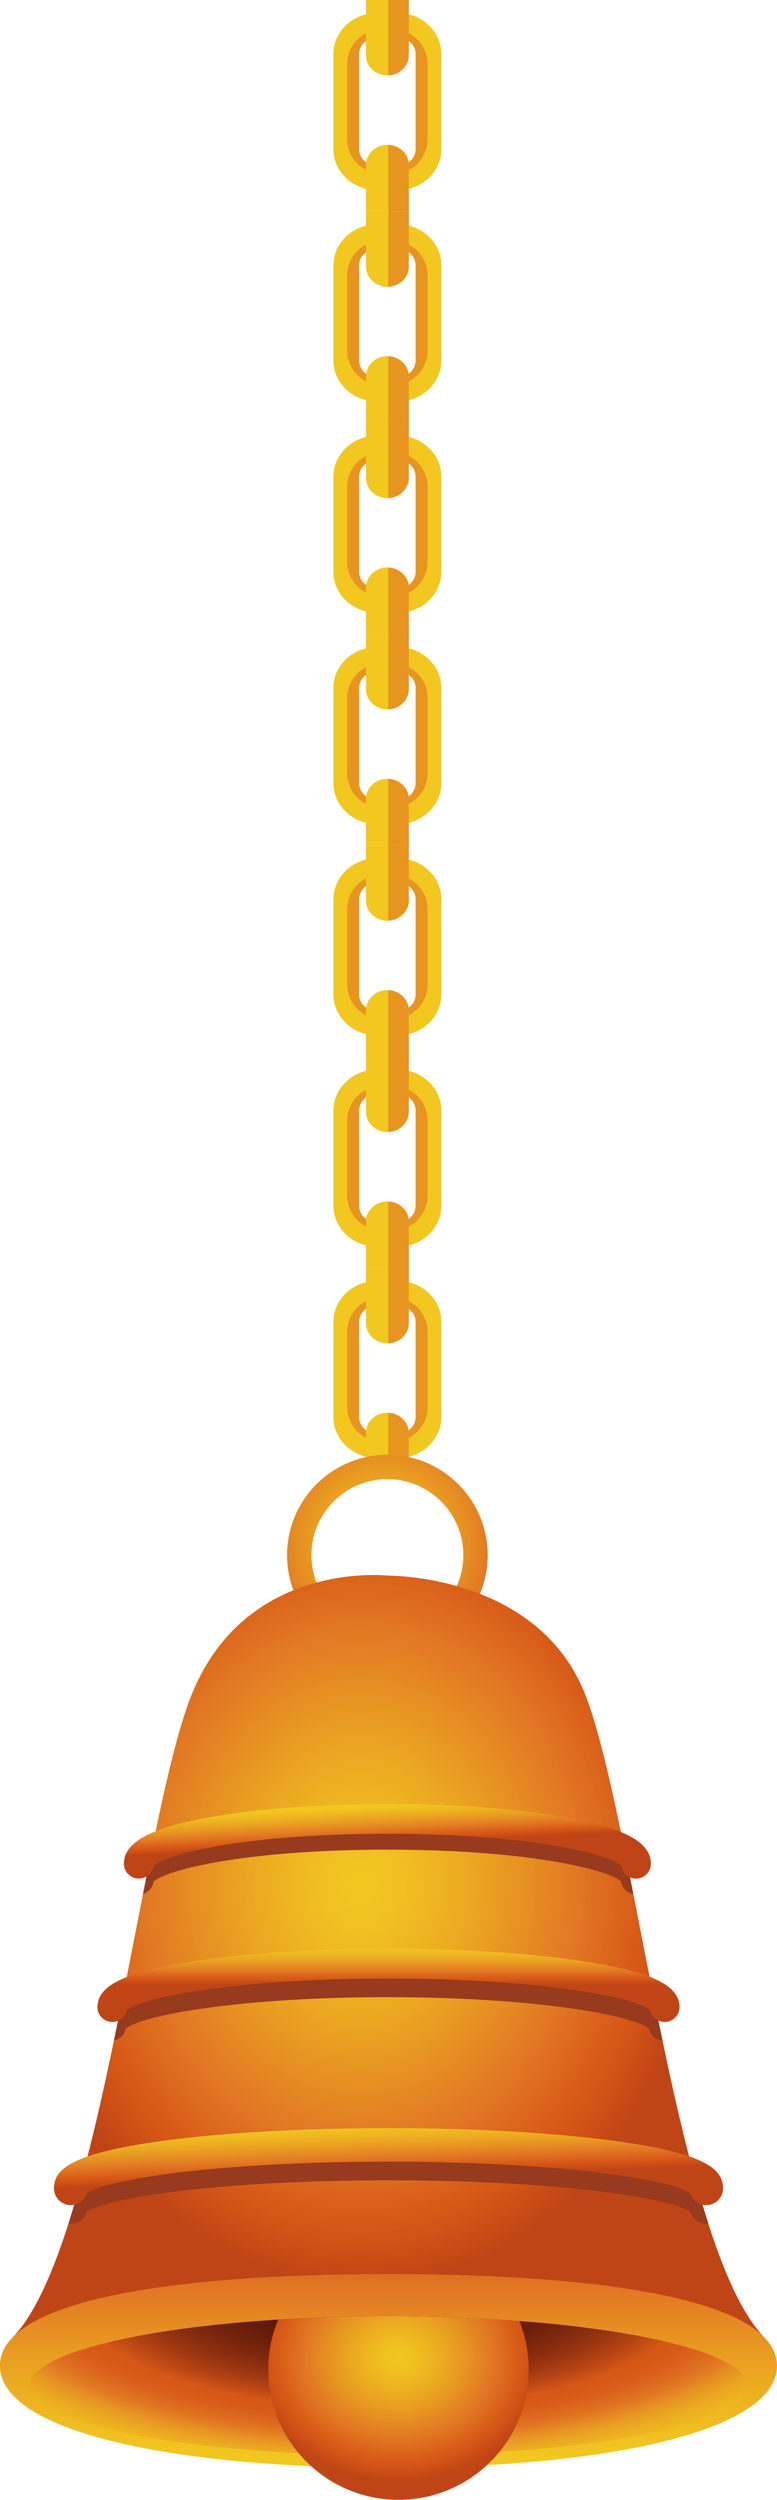 <?xml version="1.0" encoding="UTF-8"?><svg xmlns="http://www.w3.org/2000/svg" xmlns:xlink="http://www.w3.org/1999/xlink" height="2190.9" preserveAspectRatio="xMidYMid meet" version="1.0" viewBox="481.0 273.9 681.2 2190.9" width="681.2" zoomAndPan="magnify"><defs><clipPath id="a"><path d="M 732 1548 L 909 1548 L 909 1725 L 732 1725 Z M 732 1548"/></clipPath><clipPath id="b"><path d="M 820.621 1570.23 C 783.906 1570.23 754.035 1600.102 754.035 1636.82 C 754.035 1673.531 783.906 1703.41 820.621 1703.41 C 857.34 1703.41 887.211 1673.531 887.211 1636.82 C 887.211 1600.102 857.34 1570.23 820.621 1570.23 Z M 820.621 1724.75 C 772.133 1724.75 732.688 1685.309 732.688 1636.82 C 732.688 1588.328 772.133 1548.891 820.621 1548.891 C 869.109 1548.891 908.559 1588.328 908.559 1636.82 C 908.559 1685.309 869.109 1724.75 820.621 1724.75 Z M 820.621 1724.75"/></clipPath><clipPath id="c"><path d="M 820.621 1570.23 C 783.906 1570.23 754.035 1600.102 754.035 1636.82 C 754.035 1673.531 783.906 1703.41 820.621 1703.41 C 857.34 1703.41 887.211 1673.531 887.211 1636.82 C 887.211 1600.102 857.34 1570.23 820.621 1570.23 Z M 820.621 1724.75 C 772.133 1724.75 732.688 1685.309 732.688 1636.82 C 732.688 1588.328 772.133 1548.891 820.621 1548.891 C 869.109 1548.891 908.559 1588.328 908.559 1636.82 C 908.559 1685.309 869.109 1724.75 820.621 1724.75"/></clipPath><clipPath id="e"><path d="M 492 1654 L 1151 1654 L 1151 2352 L 492 2352 Z M 492 1654"/></clipPath><clipPath id="f"><path d="M 994.406 1759.809 C 953.246 1653.398 821.582 1654.82 821.582 1654.82 C 821.582 1654.82 696.434 1640.109 648.754 1759.809 C 604.789 1870.18 569.32 2242.109 492.504 2321.969 L 821.582 2351.75 L 1150.66 2321.969 C 1073.84 2242.109 1037.27 1870.609 994.406 1759.809 Z M 994.406 1759.809"/></clipPath><clipPath id="g"><path d="M 994.406 1759.809 C 953.246 1653.398 821.582 1654.82 821.582 1654.82 C 821.582 1654.82 696.434 1640.109 648.754 1759.809 C 604.789 1870.18 569.32 2242.109 492.504 2321.969 L 821.582 2351.75 L 1150.66 2321.969 C 1073.84 2242.109 1037.27 1870.609 994.406 1759.809"/></clipPath><clipPath id="i"><path d="M 480 2266 L 1163 2266 L 1163 2437 L 480 2437 Z M 480 2266"/></clipPath><clipPath id="j"><path d="M 480.98 2347.289 C 480.98 2403.828 627.461 2436.629 821.582 2436.629 C 1015.699 2436.629 1162.18 2403.828 1162.18 2347.289 C 1162.18 2290.762 1015.699 2266.879 821.582 2266.879 C 627.461 2266.879 480.98 2290.762 480.98 2347.289 Z M 480.98 2347.289"/></clipPath><clipPath id="k"><path d="M 480.98 2347.289 C 480.98 2403.828 627.461 2436.629 821.582 2436.629 C 1015.699 2436.629 1162.18 2403.828 1162.18 2347.289 C 1162.18 2290.762 1015.699 2266.879 821.582 2266.879 C 627.461 2266.879 480.98 2290.762 480.98 2347.289"/></clipPath><clipPath id="m"><path d="M 507 2303 L 1137 2303 L 1137 2426 L 507 2426 Z M 507 2303"/></clipPath><clipPath id="n"><path d="M 1136.059 2364.789 C 1136.059 2391.891 1044.922 2414.84 918.84 2422.77 C 888.223 2424.691 855.539 2425.738 821.59 2425.738 C 794.363 2425.738 767.953 2425.059 742.754 2423.82 C 607.211 2417.02 507.09 2393.16 507.09 2364.789 C 507.09 2337.672 598.492 2314.68 724.898 2306.789 C 755.352 2304.891 787.836 2303.84 821.59 2303.84 C 862.105 2303.84 900.82 2305.309 936.375 2308.059 C 1053.27 2316.93 1136.059 2338.969 1136.059 2364.789 Z M 1136.059 2364.789"/></clipPath><clipPath id="o"><path d="M 1136.059 2364.789 C 1136.059 2391.891 1044.922 2414.84 918.84 2422.77 C 888.223 2424.691 855.539 2425.738 821.59 2425.738 C 794.363 2425.738 767.953 2425.059 742.754 2423.82 C 607.211 2417.02 507.09 2393.16 507.09 2364.789 C 507.09 2337.672 598.492 2314.68 724.898 2306.789 C 755.352 2304.891 787.836 2303.84 821.59 2303.84 C 862.105 2303.84 900.82 2305.309 936.375 2308.059 C 1053.27 2316.93 1136.059 2338.969 1136.059 2364.789"/></clipPath><clipPath id="q"><path d="M 589 1854 L 1052 1854 L 1052 1921 L 589 1921 Z M 589 1854"/></clipPath><clipPath id="r"><path d="M 1038.578 1920.328 C 1032.031 1920.328 1026.609 1915.5 1025.672 1909.211 C 1016.301 1899.352 946.918 1881.07 820.621 1881.07 C 694.324 1881.07 624.945 1899.352 615.578 1909.211 C 614.637 1915.5 609.211 1920.328 602.66 1920.328 C 595.449 1920.328 589.602 1914.48 589.602 1907.27 C 589.602 1888.48 612.605 1875.949 664.184 1866.66 C 706.094 1859.109 761.652 1854.961 820.621 1854.961 C 879.594 1854.961 935.148 1859.109 977.059 1866.66 C 1028.641 1875.949 1051.641 1888.48 1051.641 1907.27 C 1051.641 1914.48 1045.789 1920.328 1038.578 1920.328 Z M 1038.578 1920.328"/></clipPath><clipPath id="s"><path d="M 1038.578 1920.328 C 1032.031 1920.328 1026.609 1915.5 1025.672 1909.211 C 1016.301 1899.352 946.918 1881.07 820.621 1881.07 C 694.324 1881.07 624.945 1899.352 615.578 1909.211 C 614.637 1915.5 609.211 1920.328 602.66 1920.328 C 595.449 1920.328 589.602 1914.48 589.602 1907.27 C 589.602 1888.48 612.605 1875.949 664.184 1866.66 C 706.094 1859.109 761.652 1854.961 820.621 1854.961 C 879.594 1854.961 935.148 1859.109 977.059 1866.66 C 1028.641 1875.949 1051.641 1888.48 1051.641 1907.27 C 1051.641 1914.48 1045.789 1920.328 1038.578 1920.328"/></clipPath><clipPath id="u"><path d="M 566 1981 L 1077 1981 L 1077 2046 L 566 2046 Z M 566 1981"/></clipPath><clipPath id="v"><path d="M 1063.699 2045.98 C 1057.398 2045.98 1052.129 2041.512 1050.91 2035.57 C 1038.238 2024.012 951.582 2007.898 821.582 2007.898 C 691.578 2007.898 604.918 2024.012 592.25 2035.57 C 591.027 2041.512 585.766 2045.98 579.465 2045.98 C 572.254 2045.98 566.406 2040.129 566.406 2032.922 C 566.406 2014.039 590.91 2002.129 648.352 1993.102 C 694.73 1985.801 756.254 1981.781 821.582 1981.781 C 886.91 1981.781 948.434 1985.801 994.812 1993.102 C 1052.25 2002.129 1076.762 2014.039 1076.762 2032.922 C 1076.762 2040.129 1070.91 2045.98 1063.699 2045.98 Z M 1063.699 2045.98"/></clipPath><clipPath id="w"><path d="M 1063.699 2045.98 C 1057.398 2045.98 1052.129 2041.512 1050.91 2035.57 C 1038.238 2024.012 951.582 2007.898 821.582 2007.898 C 691.578 2007.898 604.918 2024.012 592.25 2035.57 C 591.027 2041.512 585.766 2045.98 579.465 2045.98 C 572.254 2045.98 566.406 2040.129 566.406 2032.922 C 566.406 2014.039 590.91 2002.129 648.352 1993.102 C 694.73 1985.801 756.254 1981.781 821.582 1981.781 C 886.91 1981.781 948.434 1985.801 994.812 1993.102 C 1052.25 2002.129 1076.762 2014.039 1076.762 2032.922 C 1076.762 2040.129 1070.91 2045.98 1063.699 2045.98"/></clipPath><clipPath id="y"><path d="M 528 2139 L 1115 2139 L 1115 2207 L 528 2207 Z M 528 2139"/></clipPath><clipPath id="z"><path d="M 1100.148 2206.5 C 1093.52 2206.5 1087.91 2202.102 1086.078 2196.07 C 1069.91 2184.18 971.973 2168.41 821.582 2168.41 C 671.188 2168.41 573.25 2184.18 557.082 2196.07 C 555.246 2202.102 549.641 2206.5 543.008 2206.5 C 534.891 2206.5 528.309 2199.91 528.309 2191.789 C 528.309 2174.629 544.344 2161 622.609 2150.301 C 675.863 2143.02 746.527 2139.012 821.582 2139.012 C 896.633 2139.012 967.297 2143.02 1020.551 2150.301 C 1098.809 2161 1114.852 2174.629 1114.852 2191.789 C 1114.852 2199.91 1108.27 2206.5 1100.148 2206.5 Z M 1100.148 2206.5"/></clipPath><clipPath id="A"><path d="M 1100.148 2206.5 C 1093.52 2206.5 1087.91 2202.102 1086.078 2196.07 C 1069.91 2184.18 971.973 2168.41 821.582 2168.41 C 671.188 2168.41 573.25 2184.18 557.082 2196.07 C 555.246 2202.102 549.641 2206.5 543.008 2206.5 C 534.891 2206.5 528.309 2199.91 528.309 2191.789 C 528.309 2174.629 544.344 2161 622.609 2150.301 C 675.863 2143.02 746.527 2139.012 821.582 2139.012 C 896.633 2139.012 967.297 2143.02 1020.551 2150.301 C 1098.809 2161 1114.852 2174.629 1114.852 2191.789 C 1114.852 2199.91 1108.27 2206.5 1100.148 2206.5"/></clipPath><clipPath id="C"><path d="M 716 2303 L 945 2303 L 945 2465 L 716 2465 Z M 716 2303"/></clipPath><clipPath id="D"><path d="M 944.535 2350.59 C 944.535 2377.949 934.902 2403.09 918.84 2422.77 C 897.883 2448.398 866.055 2464.75 830.371 2464.75 C 795.184 2464.75 763.68 2448.82 742.754 2423.82 C 726.172 2403.969 716.18 2378.441 716.18 2350.59 C 716.18 2335.09 719.281 2320.27 724.898 2306.789 C 755.352 2304.891 787.836 2303.84 821.59 2303.84 C 862.105 2303.84 900.82 2305.309 936.375 2308.059 C 941.629 2321.211 944.535 2335.57 944.535 2350.59 Z M 944.535 2350.59"/></clipPath><clipPath id="E"><path d="M 944.535 2350.59 C 944.535 2377.949 934.902 2403.09 918.84 2422.77 C 897.883 2448.398 866.055 2464.75 830.371 2464.75 C 795.184 2464.75 763.68 2448.82 742.754 2423.82 C 726.172 2403.969 716.18 2378.441 716.18 2350.59 C 716.18 2335.09 719.281 2320.27 724.898 2306.789 C 755.352 2304.891 787.836 2303.84 821.59 2303.84 C 862.105 2303.84 900.82 2305.309 936.375 2308.059 C 941.629 2321.211 944.535 2335.57 944.535 2350.59"/></clipPath><radialGradient cx="0" cy="0" fx="0" fy="0" gradientTransform="scale(1 -1) rotate(-.843 -110021.553 -56279.446)" gradientUnits="userSpaceOnUse" id="d" r="148.006" xlink:actuate="onLoad" xlink:show="other" xlink:type="simple" xmlns:xlink="http://www.w3.org/1999/xlink"><stop offset="0" stop-color="#f2c720"/><stop offset=".031" stop-color="#f2c620"/><stop offset=".043" stop-color="#f2c520"/><stop offset=".055" stop-color="#f1c520"/><stop offset=".066" stop-color="#f1c420"/><stop offset=".07" stop-color="#f1c420"/><stop offset=".074" stop-color="#f1c320"/><stop offset=".078" stop-color="#f1c320"/><stop offset=".082" stop-color="#f1c320"/><stop offset=".086" stop-color="#f1c221"/><stop offset=".09" stop-color="#f1c221"/><stop offset=".094" stop-color="#f1c221"/><stop offset=".098" stop-color="#f1c121"/><stop offset=".102" stop-color="#f1c121"/><stop offset=".105" stop-color="#f1c121"/><stop offset=".109" stop-color="#f1c021"/><stop offset=".113" stop-color="#f1c021"/><stop offset=".117" stop-color="#f0c021"/><stop offset=".121" stop-color="#f0bf21"/><stop offset=".125" stop-color="#f0bf21"/><stop offset=".129" stop-color="#f0bf21"/><stop offset=".133" stop-color="#f0be21"/><stop offset=".137" stop-color="#f0be21"/><stop offset=".141" stop-color="#f0bd21"/><stop offset=".145" stop-color="#f0bd21"/><stop offset=".148" stop-color="#f0bd21"/><stop offset=".152" stop-color="#f0bc21"/><stop offset=".156" stop-color="#f0bc21"/><stop offset=".16" stop-color="#f0bb21"/><stop offset=".164" stop-color="#efbb21"/><stop offset=".168" stop-color="#efbb21"/><stop offset=".172" stop-color="#efba21"/><stop offset=".176" stop-color="#efba21"/><stop offset=".18" stop-color="#efb921"/><stop offset=".184" stop-color="#efb921"/><stop offset=".188" stop-color="#efb921"/><stop offset=".191" stop-color="#efb821"/><stop offset=".195" stop-color="#efb821"/><stop offset=".199" stop-color="#efb721"/><stop offset=".203" stop-color="#efb721"/><stop offset=".207" stop-color="#eeb621"/><stop offset=".211" stop-color="#eeb621"/><stop offset=".215" stop-color="#eeb621"/><stop offset=".219" stop-color="#eeb521"/><stop offset=".223" stop-color="#eeb521"/><stop offset=".227" stop-color="#eeb421"/><stop offset=".23" stop-color="#eeb421"/><stop offset=".234" stop-color="#eeb321"/><stop offset=".238" stop-color="#eeb321"/><stop offset=".242" stop-color="#eeb221"/><stop offset=".246" stop-color="#edb221"/><stop offset=".25" stop-color="#edb121"/><stop offset=".254" stop-color="#edb121"/><stop offset=".258" stop-color="#edb021"/><stop offset=".262" stop-color="#edb021"/><stop offset=".266" stop-color="#edaf21"/><stop offset=".27" stop-color="#edaf21"/><stop offset=".273" stop-color="#edae21"/><stop offset=".277" stop-color="#edae21"/><stop offset=".281" stop-color="#edad21"/><stop offset=".285" stop-color="#ecad21"/><stop offset=".289" stop-color="#ecad21"/><stop offset=".293" stop-color="#ecac21"/><stop offset=".297" stop-color="#ecac21"/><stop offset=".301" stop-color="#ecab21"/><stop offset=".305" stop-color="#ecab21"/><stop offset=".309" stop-color="#ecaa22"/><stop offset=".313" stop-color="#eca922"/><stop offset=".316" stop-color="#eca922"/><stop offset=".32" stop-color="#eca822"/><stop offset=".324" stop-color="#eba822"/><stop offset=".328" stop-color="#eba722"/><stop offset=".332" stop-color="#eba722"/><stop offset=".336" stop-color="#eba622"/><stop offset=".34" stop-color="#eba622"/><stop offset=".344" stop-color="#eba522"/><stop offset=".348" stop-color="#eba522"/><stop offset=".352" stop-color="#eba422"/><stop offset=".355" stop-color="#eba422"/><stop offset=".359" stop-color="#eaa322"/><stop offset=".363" stop-color="#eaa322"/><stop offset=".367" stop-color="#eaa222"/><stop offset=".371" stop-color="#eaa222"/><stop offset=".375" stop-color="#eaa122"/><stop offset=".379" stop-color="#eaa122"/><stop offset=".383" stop-color="#eaa022"/><stop offset=".387" stop-color="#ea9f22"/><stop offset=".391" stop-color="#ea9f22"/><stop offset=".395" stop-color="#e99e22"/><stop offset=".398" stop-color="#e99e22"/><stop offset=".402" stop-color="#e99d22"/><stop offset=".406" stop-color="#e99d22"/><stop offset=".41" stop-color="#e99c22"/><stop offset=".414" stop-color="#e99c22"/><stop offset=".418" stop-color="#e99b22"/><stop offset=".422" stop-color="#e99a22"/><stop offset=".426" stop-color="#e89a22"/><stop offset=".43" stop-color="#e89922"/><stop offset=".434" stop-color="#e89922"/><stop offset=".438" stop-color="#e89822"/><stop offset=".441" stop-color="#e89822"/><stop offset=".445" stop-color="#e89722"/><stop offset=".449" stop-color="#e89622"/><stop offset=".453" stop-color="#e89622"/><stop offset=".457" stop-color="#e89522"/><stop offset=".461" stop-color="#e79522"/><stop offset=".465" stop-color="#e79423"/><stop offset=".469" stop-color="#e79423"/><stop offset=".473" stop-color="#e79323"/><stop offset=".477" stop-color="#e79223"/><stop offset=".48" stop-color="#e79223"/><stop offset=".484" stop-color="#e79123"/><stop offset=".488" stop-color="#e79123"/><stop offset=".492" stop-color="#e69023"/><stop offset=".496" stop-color="#e68f23"/><stop offset=".5" stop-color="#e68f23"/><stop offset=".504" stop-color="#e68e23"/><stop offset=".508" stop-color="#e68e23"/><stop offset=".512" stop-color="#e68d23"/><stop offset=".516" stop-color="#e68d23"/><stop offset=".52" stop-color="#e68c23"/><stop offset=".523" stop-color="#e58b23"/><stop offset=".527" stop-color="#e58b23"/><stop offset=".531" stop-color="#e58a23"/><stop offset=".535" stop-color="#e58a23"/><stop offset=".539" stop-color="#e58923"/><stop offset=".543" stop-color="#e58823"/><stop offset=".547" stop-color="#e58823"/><stop offset=".551" stop-color="#e58723"/><stop offset=".555" stop-color="#e48623"/><stop offset=".559" stop-color="#e48623"/><stop offset=".563" stop-color="#e48523"/><stop offset=".566" stop-color="#e48523"/><stop offset=".57" stop-color="#e48423"/><stop offset=".574" stop-color="#e48323"/><stop offset=".578" stop-color="#e48323"/><stop offset=".582" stop-color="#e48223"/><stop offset=".586" stop-color="#e48223"/><stop offset=".59" stop-color="#e38124"/><stop offset=".594" stop-color="#e38024"/><stop offset=".598" stop-color="#e38024"/><stop offset=".602" stop-color="#e37f24"/><stop offset=".605" stop-color="#e37e24"/><stop offset=".609" stop-color="#e37e24"/><stop offset=".613" stop-color="#e37d24"/><stop offset=".617" stop-color="#e37d24"/><stop offset=".621" stop-color="#e27c24"/><stop offset=".625" stop-color="#e27b24"/><stop offset=".629" stop-color="#e27b24"/><stop offset=".633" stop-color="#e27a24"/><stop offset=".637" stop-color="#e27924"/><stop offset=".641" stop-color="#e27924"/><stop offset=".645" stop-color="#e27824"/><stop offset=".648" stop-color="#e17724"/><stop offset=".652" stop-color="#e17723"/><stop offset=".656" stop-color="#e17623"/><stop offset=".66" stop-color="#e17623"/><stop offset=".664" stop-color="#e17522"/><stop offset=".668" stop-color="#e07422"/><stop offset=".672" stop-color="#e07422"/><stop offset=".676" stop-color="#e07322"/><stop offset=".68" stop-color="#e07221"/><stop offset=".684" stop-color="#e07221"/><stop offset=".688" stop-color="#df7121"/><stop offset=".691" stop-color="#df7021"/><stop offset=".695" stop-color="#df7020"/><stop offset=".699" stop-color="#df6f20"/><stop offset=".703" stop-color="#df6f20"/><stop offset=".707" stop-color="#de6e20"/><stop offset=".711" stop-color="#de6d1f"/><stop offset=".715" stop-color="#de6d1f"/><stop offset=".719" stop-color="#de6c1f"/><stop offset=".723" stop-color="#de6c1f"/><stop offset=".727" stop-color="#dd6b1e"/><stop offset=".73" stop-color="#dd6a1e"/><stop offset=".734" stop-color="#dd6a1e"/><stop offset=".738" stop-color="#dd691e"/><stop offset=".742" stop-color="#dc681d"/><stop offset=".746" stop-color="#dc681d"/><stop offset=".75" stop-color="#dc671d"/><stop offset=".754" stop-color="#dc671d"/><stop offset=".758" stop-color="#dc661c"/><stop offset=".762" stop-color="#db651c"/><stop offset=".766" stop-color="#db651c"/><stop offset=".77" stop-color="#db641c"/><stop offset=".773" stop-color="#db641b"/><stop offset=".777" stop-color="#db631b"/><stop offset=".781" stop-color="#da621b"/><stop offset=".785" stop-color="#da621b"/><stop offset=".789" stop-color="#da611b"/><stop offset=".793" stop-color="#da611a"/><stop offset=".797" stop-color="#d9601a"/><stop offset=".801" stop-color="#d9601a"/><stop offset=".805" stop-color="#d95f1a"/><stop offset=".809" stop-color="#d95e19"/><stop offset=".813" stop-color="#d95e19"/><stop offset=".816" stop-color="#d85d19"/><stop offset=".82" stop-color="#d85d19"/><stop offset=".824" stop-color="#d85c19"/><stop offset=".828" stop-color="#d85c18"/><stop offset=".832" stop-color="#d75b18"/><stop offset=".836" stop-color="#d75a18"/><stop offset=".84" stop-color="#d75a18"/><stop offset=".844" stop-color="#d75918"/><stop offset=".848" stop-color="#d75918"/><stop offset=".852" stop-color="#d65817"/><stop offset=".855" stop-color="#d65817"/><stop offset=".859" stop-color="#d65717"/><stop offset=".863" stop-color="#d65717"/><stop offset=".867" stop-color="#d55617"/><stop offset=".871" stop-color="#d45617"/><stop offset=".875" stop-color="#d45517"/><stop offset=".879" stop-color="#d35517"/><stop offset=".883" stop-color="#d35417"/><stop offset=".887" stop-color="#d25417"/><stop offset=".891" stop-color="#d15317"/><stop offset=".895" stop-color="#d15317"/><stop offset=".898" stop-color="#d05217"/><stop offset=".902" stop-color="#cf5217"/><stop offset=".906" stop-color="#cf5116"/><stop offset=".91" stop-color="#ce5016"/><stop offset=".914" stop-color="#ce5016"/><stop offset=".918" stop-color="#cd4f16"/><stop offset=".922" stop-color="#cc4f16"/><stop offset=".926" stop-color="#cc4e16"/><stop offset=".93" stop-color="#cb4e16"/><stop offset=".934" stop-color="#cb4d16"/><stop offset=".938" stop-color="#ca4d16"/><stop offset=".941" stop-color="#c94c16"/><stop offset=".945" stop-color="#c94c16"/><stop offset=".949" stop-color="#c84b16"/><stop offset=".953" stop-color="#c74b16"/><stop offset=".957" stop-color="#c74a16"/><stop offset=".961" stop-color="#c64a16"/><stop offset=".965" stop-color="#c64916"/><stop offset=".969" stop-color="#c54916"/><stop offset=".973" stop-color="#c44816"/><stop offset=".977" stop-color="#c44816"/><stop offset=".98" stop-color="#c34716"/><stop offset=".984" stop-color="#c24716"/><stop offset=".988" stop-color="#c24616"/><stop offset=".992" stop-color="#c14616"/><stop offset=".996" stop-color="#c14516"/><stop offset="1" stop-color="#c04516"/></radialGradient><radialGradient cx="0" cy="0" fx="0" fy="0" gradientTransform="matrix(.912 0 0 -1.088 797.641 1926.83)" gradientUnits="userSpaceOnUse" id="h" r="321.168" xlink:actuate="onLoad" xlink:show="other" xlink:type="simple" xmlns:xlink="http://www.w3.org/1999/xlink"><stop offset="0" stop-color="#f2c720"/><stop offset=".031" stop-color="#f2c620"/><stop offset=".043" stop-color="#f2c520"/><stop offset=".055" stop-color="#f1c520"/><stop offset=".066" stop-color="#f1c420"/><stop offset=".07" stop-color="#f1c420"/><stop offset=".074" stop-color="#f1c320"/><stop offset=".078" stop-color="#f1c320"/><stop offset=".082" stop-color="#f1c320"/><stop offset=".086" stop-color="#f1c221"/><stop offset=".09" stop-color="#f1c221"/><stop offset=".094" stop-color="#f1c221"/><stop offset=".098" stop-color="#f1c121"/><stop offset=".102" stop-color="#f1c121"/><stop offset=".105" stop-color="#f1c121"/><stop offset=".109" stop-color="#f1c021"/><stop offset=".113" stop-color="#f1c021"/><stop offset=".117" stop-color="#f0c021"/><stop offset=".121" stop-color="#f0bf21"/><stop offset=".125" stop-color="#f0bf21"/><stop offset=".129" stop-color="#f0bf21"/><stop offset=".133" stop-color="#f0be21"/><stop offset=".137" stop-color="#f0be21"/><stop offset=".141" stop-color="#f0bd21"/><stop offset=".145" stop-color="#f0bd21"/><stop offset=".148" stop-color="#f0bd21"/><stop offset=".152" stop-color="#f0bc21"/><stop offset=".156" stop-color="#f0bc21"/><stop offset=".16" stop-color="#f0bb21"/><stop offset=".164" stop-color="#efbb21"/><stop offset=".168" stop-color="#efbb21"/><stop offset=".172" stop-color="#efba21"/><stop offset=".176" stop-color="#efba21"/><stop offset=".18" stop-color="#efb921"/><stop offset=".184" stop-color="#efb921"/><stop offset=".188" stop-color="#efb921"/><stop offset=".191" stop-color="#efb821"/><stop offset=".195" stop-color="#efb821"/><stop offset=".199" stop-color="#efb721"/><stop offset=".203" stop-color="#efb721"/><stop offset=".207" stop-color="#eeb621"/><stop offset=".211" stop-color="#eeb621"/><stop offset=".215" stop-color="#eeb621"/><stop offset=".219" stop-color="#eeb521"/><stop offset=".223" stop-color="#eeb521"/><stop offset=".227" stop-color="#eeb421"/><stop offset=".23" stop-color="#eeb421"/><stop offset=".234" stop-color="#eeb321"/><stop offset=".238" stop-color="#eeb321"/><stop offset=".242" stop-color="#eeb221"/><stop offset=".246" stop-color="#edb221"/><stop offset=".25" stop-color="#edb121"/><stop offset=".254" stop-color="#edb121"/><stop offset=".258" stop-color="#edb021"/><stop offset=".262" stop-color="#edb021"/><stop offset=".266" stop-color="#edaf21"/><stop offset=".27" stop-color="#edaf21"/><stop offset=".273" stop-color="#edae21"/><stop offset=".277" stop-color="#edae21"/><stop offset=".281" stop-color="#edad21"/><stop offset=".285" stop-color="#ecad21"/><stop offset=".289" stop-color="#ecad21"/><stop offset=".293" stop-color="#ecac21"/><stop offset=".297" stop-color="#ecac21"/><stop offset=".301" stop-color="#ecab21"/><stop offset=".305" stop-color="#ecab21"/><stop offset=".309" stop-color="#ecaa22"/><stop offset=".313" stop-color="#eca922"/><stop offset=".316" stop-color="#eca922"/><stop offset=".32" stop-color="#eca822"/><stop offset=".324" stop-color="#eba822"/><stop offset=".328" stop-color="#eba722"/><stop offset=".332" stop-color="#eba722"/><stop offset=".336" stop-color="#eba622"/><stop offset=".34" stop-color="#eba622"/><stop offset=".344" stop-color="#eba522"/><stop offset=".348" stop-color="#eba522"/><stop offset=".352" stop-color="#eba422"/><stop offset=".355" stop-color="#eba422"/><stop offset=".359" stop-color="#eaa322"/><stop offset=".363" stop-color="#eaa322"/><stop offset=".367" stop-color="#eaa222"/><stop offset=".371" stop-color="#eaa222"/><stop offset=".375" stop-color="#eaa122"/><stop offset=".379" stop-color="#eaa122"/><stop offset=".383" stop-color="#eaa022"/><stop offset=".387" stop-color="#ea9f22"/><stop offset=".391" stop-color="#ea9f22"/><stop offset=".395" stop-color="#e99e22"/><stop offset=".398" stop-color="#e99e22"/><stop offset=".402" stop-color="#e99d22"/><stop offset=".406" stop-color="#e99d22"/><stop offset=".41" stop-color="#e99c22"/><stop offset=".414" stop-color="#e99c22"/><stop offset=".418" stop-color="#e99b22"/><stop offset=".422" stop-color="#e99a22"/><stop offset=".426" stop-color="#e89a22"/><stop offset=".43" stop-color="#e89922"/><stop offset=".434" stop-color="#e89922"/><stop offset=".438" stop-color="#e89822"/><stop offset=".441" stop-color="#e89822"/><stop offset=".445" stop-color="#e89722"/><stop offset=".449" stop-color="#e89622"/><stop offset=".453" stop-color="#e89622"/><stop offset=".457" stop-color="#e89522"/><stop offset=".461" stop-color="#e79522"/><stop offset=".465" stop-color="#e79423"/><stop offset=".469" stop-color="#e79423"/><stop offset=".473" stop-color="#e79323"/><stop offset=".477" stop-color="#e79223"/><stop offset=".48" stop-color="#e79223"/><stop offset=".484" stop-color="#e79123"/><stop offset=".488" stop-color="#e79123"/><stop offset=".492" stop-color="#e69023"/><stop offset=".496" stop-color="#e68f23"/><stop offset=".5" stop-color="#e68f23"/><stop offset=".504" stop-color="#e68e23"/><stop offset=".508" stop-color="#e68e23"/><stop offset=".512" stop-color="#e68d23"/><stop offset=".516" stop-color="#e68d23"/><stop offset=".52" stop-color="#e68c23"/><stop offset=".523" stop-color="#e58b23"/><stop offset=".527" stop-color="#e58b23"/><stop offset=".531" stop-color="#e58a23"/><stop offset=".535" stop-color="#e58a23"/><stop offset=".539" stop-color="#e58923"/><stop offset=".543" stop-color="#e58823"/><stop offset=".547" stop-color="#e58823"/><stop offset=".551" stop-color="#e58723"/><stop offset=".555" stop-color="#e48623"/><stop offset=".559" stop-color="#e48623"/><stop offset=".563" stop-color="#e48523"/><stop offset=".566" stop-color="#e48523"/><stop offset=".57" stop-color="#e48423"/><stop offset=".574" stop-color="#e48323"/><stop offset=".578" stop-color="#e48323"/><stop offset=".582" stop-color="#e48223"/><stop offset=".586" stop-color="#e48223"/><stop offset=".59" stop-color="#e38124"/><stop offset=".594" stop-color="#e38024"/><stop offset=".598" stop-color="#e38024"/><stop offset=".602" stop-color="#e37f24"/><stop offset=".605" stop-color="#e37e24"/><stop offset=".609" stop-color="#e37e24"/><stop offset=".613" stop-color="#e37d24"/><stop offset=".617" stop-color="#e37d24"/><stop offset=".621" stop-color="#e27c24"/><stop offset=".625" stop-color="#e27b24"/><stop offset=".629" stop-color="#e27b24"/><stop offset=".633" stop-color="#e27a24"/><stop offset=".637" stop-color="#e27924"/><stop offset=".641" stop-color="#e27924"/><stop offset=".645" stop-color="#e27824"/><stop offset=".648" stop-color="#e17724"/><stop offset=".652" stop-color="#e17723"/><stop offset=".656" stop-color="#e17623"/><stop offset=".66" stop-color="#e17623"/><stop offset=".664" stop-color="#e17522"/><stop offset=".668" stop-color="#e07422"/><stop offset=".672" stop-color="#e07422"/><stop offset=".676" stop-color="#e07322"/><stop offset=".68" stop-color="#e07221"/><stop offset=".684" stop-color="#e07221"/><stop offset=".688" stop-color="#df7121"/><stop offset=".691" stop-color="#df7021"/><stop offset=".695" stop-color="#df7020"/><stop offset=".699" stop-color="#df6f20"/><stop offset=".703" stop-color="#df6f20"/><stop offset=".707" stop-color="#de6e20"/><stop offset=".711" stop-color="#de6d1f"/><stop offset=".715" stop-color="#de6d1f"/><stop offset=".719" stop-color="#de6c1f"/><stop offset=".723" stop-color="#de6c1f"/><stop offset=".727" stop-color="#dd6b1e"/><stop offset=".73" stop-color="#dd6a1e"/><stop offset=".734" stop-color="#dd6a1e"/><stop offset=".738" stop-color="#dd691e"/><stop offset=".742" stop-color="#dc681d"/><stop offset=".746" stop-color="#dc681d"/><stop offset=".75" stop-color="#dc671d"/><stop offset=".754" stop-color="#dc671d"/><stop offset=".758" stop-color="#dc661c"/><stop offset=".762" stop-color="#db651c"/><stop offset=".766" stop-color="#db651c"/><stop offset=".77" stop-color="#db641c"/><stop offset=".773" stop-color="#db641b"/><stop offset=".777" stop-color="#db631b"/><stop offset=".781" stop-color="#da621b"/><stop offset=".785" stop-color="#da621b"/><stop offset=".789" stop-color="#da611b"/><stop offset=".793" stop-color="#da611a"/><stop offset=".797" stop-color="#d9601a"/><stop offset=".801" stop-color="#d9601a"/><stop offset=".805" stop-color="#d95f1a"/><stop offset=".809" stop-color="#d95e19"/><stop offset=".813" stop-color="#d95e19"/><stop offset=".816" stop-color="#d85d19"/><stop offset=".82" stop-color="#d85d19"/><stop offset=".824" stop-color="#d85c19"/><stop offset=".828" stop-color="#d85c18"/><stop offset=".832" stop-color="#d75b18"/><stop offset=".836" stop-color="#d75a18"/><stop offset=".84" stop-color="#d75a18"/><stop offset=".844" stop-color="#d75918"/><stop offset=".848" stop-color="#d75918"/><stop offset=".852" stop-color="#d65817"/><stop offset=".855" stop-color="#d65817"/><stop offset=".859" stop-color="#d65717"/><stop offset=".863" stop-color="#d65717"/><stop offset=".867" stop-color="#d55617"/><stop offset=".871" stop-color="#d45617"/><stop offset=".875" stop-color="#d45517"/><stop offset=".879" stop-color="#d35517"/><stop offset=".883" stop-color="#d35417"/><stop offset=".887" stop-color="#d25417"/><stop offset=".891" stop-color="#d15317"/><stop offset=".895" stop-color="#d15317"/><stop offset=".898" stop-color="#d05217"/><stop offset=".902" stop-color="#cf5217"/><stop offset=".906" stop-color="#cf5116"/><stop offset=".91" stop-color="#ce5016"/><stop offset=".914" stop-color="#ce5016"/><stop offset=".918" stop-color="#cd4f16"/><stop offset=".922" stop-color="#cc4f16"/><stop offset=".926" stop-color="#cc4e16"/><stop offset=".93" stop-color="#cb4e16"/><stop offset=".934" stop-color="#cb4d16"/><stop offset=".938" stop-color="#ca4d16"/><stop offset=".941" stop-color="#c94c16"/><stop offset=".945" stop-color="#c94c16"/><stop offset=".949" stop-color="#c84b16"/><stop offset=".953" stop-color="#c74b16"/><stop offset=".957" stop-color="#c74a16"/><stop offset=".961" stop-color="#c64a16"/><stop offset=".965" stop-color="#c64916"/><stop offset=".969" stop-color="#c54916"/><stop offset=".973" stop-color="#c44816"/><stop offset=".977" stop-color="#c44816"/><stop offset=".98" stop-color="#c34716"/><stop offset=".984" stop-color="#c24716"/><stop offset=".988" stop-color="#c24616"/><stop offset=".992" stop-color="#c14616"/><stop offset=".996" stop-color="#c14516"/><stop offset="1" stop-color="#c04516"/></radialGradient><radialGradient cx="0" cy="0" fx="0" fy="0" gradientTransform="matrix(1.444 0 0 -.556 817.222 2279.9)" gradientUnits="userSpaceOnUse" id="p" r="356.575" xlink:actuate="onLoad" xlink:show="other" xlink:type="simple" xmlns:xlink="http://www.w3.org/1999/xlink"><stop offset="0" stop-color="#4d1207"/><stop offset=".063" stop-color="#4d1307"/><stop offset=".074" stop-color="#4d1307"/><stop offset=".086" stop-color="#4e1307"/><stop offset=".098" stop-color="#4e1307"/><stop offset=".109" stop-color="#4f1307"/><stop offset=".121" stop-color="#501407"/><stop offset=".133" stop-color="#501407"/><stop offset=".137" stop-color="#501407"/><stop offset=".141" stop-color="#511407"/><stop offset=".145" stop-color="#511407"/><stop offset=".148" stop-color="#511407"/><stop offset=".152" stop-color="#521407"/><stop offset=".156" stop-color="#521508"/><stop offset=".16" stop-color="#521508"/><stop offset=".164" stop-color="#531508"/><stop offset=".168" stop-color="#531508"/><stop offset=".172" stop-color="#541508"/><stop offset=".176" stop-color="#541508"/><stop offset=".18" stop-color="#551508"/><stop offset=".184" stop-color="#551608"/><stop offset=".188" stop-color="#561608"/><stop offset=".191" stop-color="#561608"/><stop offset=".195" stop-color="#571608"/><stop offset=".199" stop-color="#571608"/><stop offset=".203" stop-color="#581708"/><stop offset=".207" stop-color="#581708"/><stop offset=".211" stop-color="#591708"/><stop offset=".215" stop-color="#591709"/><stop offset=".219" stop-color="#5a1809"/><stop offset=".223" stop-color="#5b1809"/><stop offset=".227" stop-color="#5b1809"/><stop offset=".23" stop-color="#5c1809"/><stop offset=".234" stop-color="#5d1909"/><stop offset=".238" stop-color="#5d1909"/><stop offset=".242" stop-color="#5e1909"/><stop offset=".246" stop-color="#5f1a09"/><stop offset=".25" stop-color="#601a09"/><stop offset=".254" stop-color="#601a0a"/><stop offset=".258" stop-color="#611b0a"/><stop offset=".262" stop-color="#621b0a"/><stop offset=".266" stop-color="#631b0a"/><stop offset=".27" stop-color="#641c0a"/><stop offset=".273" stop-color="#651c0a"/><stop offset=".277" stop-color="#661c0a"/><stop offset=".281" stop-color="#661d0a"/><stop offset=".285" stop-color="#671d0a"/><stop offset=".289" stop-color="#681e0b"/><stop offset=".293" stop-color="#691e0b"/><stop offset=".297" stop-color="#6a1e0b"/><stop offset=".301" stop-color="#6b1f0b"/><stop offset=".305" stop-color="#6c1f0b"/><stop offset=".309" stop-color="#6e200b"/><stop offset=".313" stop-color="#6f200b"/><stop offset=".316" stop-color="#70210c"/><stop offset=".32" stop-color="#71210c"/><stop offset=".324" stop-color="#72220c"/><stop offset=".328" stop-color="#73220c"/><stop offset=".332" stop-color="#75230c"/><stop offset=".336" stop-color="#76230c"/><stop offset=".34" stop-color="#77240c"/><stop offset=".344" stop-color="#78250d"/><stop offset=".348" stop-color="#7a250d"/><stop offset=".352" stop-color="#7b260d"/><stop offset=".355" stop-color="#7c260d"/><stop offset=".359" stop-color="#7e270d"/><stop offset=".363" stop-color="#7f280d"/><stop offset=".367" stop-color="#80280e"/><stop offset=".371" stop-color="#82290e"/><stop offset=".375" stop-color="#832a0e"/><stop offset=".379" stop-color="#852b0e"/><stop offset=".383" stop-color="#862b0e"/><stop offset=".387" stop-color="#882c0f"/><stop offset=".391" stop-color="#8a2d0f"/><stop offset=".395" stop-color="#8b2e0f"/><stop offset=".398" stop-color="#8d2e0f"/><stop offset=".402" stop-color="#8e2f0f"/><stop offset=".406" stop-color="#903010"/><stop offset=".41" stop-color="#923110"/><stop offset=".414" stop-color="#943210"/><stop offset=".418" stop-color="#953310"/><stop offset=".422" stop-color="#973410"/><stop offset=".426" stop-color="#993411"/><stop offset=".43" stop-color="#9b3511"/><stop offset=".434" stop-color="#9d3611"/><stop offset=".438" stop-color="#9e3711"/><stop offset=".441" stop-color="#a03811"/><stop offset=".445" stop-color="#a23912"/><stop offset=".449" stop-color="#a43a12"/><stop offset=".453" stop-color="#a63c12"/><stop offset=".457" stop-color="#a83d12"/><stop offset=".461" stop-color="#aa3e13"/><stop offset=".465" stop-color="#ad3f13"/><stop offset=".469" stop-color="#af4013"/><stop offset=".473" stop-color="#b14113"/><stop offset=".477" stop-color="#b34213"/><stop offset=".48" stop-color="#b54414"/><stop offset=".484" stop-color="#b74514"/><stop offset=".488" stop-color="#ba4614"/><stop offset=".492" stop-color="#bc4814"/><stop offset=".496" stop-color="#be4915"/><stop offset=".5" stop-color="#c14a15"/><stop offset=".504" stop-color="#c34c15"/><stop offset=".508" stop-color="#c64d15"/><stop offset=".512" stop-color="#c84f16"/><stop offset=".516" stop-color="#ca5016"/><stop offset=".52" stop-color="#cd5216"/><stop offset=".523" stop-color="#d05316"/><stop offset=".527" stop-color="#d25517"/><stop offset=".531" stop-color="#d55617"/><stop offset=".535" stop-color="#d65717"/><stop offset=".547" stop-color="#d65817"/><stop offset=".551" stop-color="#d65817"/><stop offset=".555" stop-color="#d75918"/><stop offset=".559" stop-color="#d75918"/><stop offset=".563" stop-color="#d75a18"/><stop offset=".566" stop-color="#d75b18"/><stop offset=".57" stop-color="#d85b18"/><stop offset=".574" stop-color="#d85c19"/><stop offset=".578" stop-color="#d85d19"/><stop offset=".582" stop-color="#d95e19"/><stop offset=".586" stop-color="#d95f1a"/><stop offset=".59" stop-color="#d9601a"/><stop offset=".594" stop-color="#da611a"/><stop offset=".598" stop-color="#da621b"/><stop offset=".602" stop-color="#db631b"/><stop offset=".605" stop-color="#db641c"/><stop offset=".609" stop-color="#db661c"/><stop offset=".613" stop-color="#dc671d"/><stop offset=".617" stop-color="#dc681d"/><stop offset=".621" stop-color="#dd6a1e"/><stop offset=".625" stop-color="#dd6b1e"/><stop offset=".629" stop-color="#de6d1f"/><stop offset=".633" stop-color="#de6e20"/><stop offset=".637" stop-color="#df7020"/><stop offset=".641" stop-color="#df7121"/><stop offset=".645" stop-color="#e07322"/><stop offset=".648" stop-color="#e07522"/><stop offset=".652" stop-color="#e17623"/><stop offset=".656" stop-color="#e27824"/><stop offset=".66" stop-color="#e27b24"/><stop offset=".664" stop-color="#e37e24"/><stop offset=".668" stop-color="#e38024"/><stop offset=".672" stop-color="#e48323"/><stop offset=".676" stop-color="#e48623"/><stop offset=".68" stop-color="#e58923"/><stop offset=".684" stop-color="#e58b23"/><stop offset=".688" stop-color="#e68e23"/><stop offset=".691" stop-color="#e69023"/><stop offset=".695" stop-color="#e79223"/><stop offset=".699" stop-color="#e79523"/><stop offset=".703" stop-color="#e89722"/><stop offset=".707" stop-color="#e89922"/><stop offset=".711" stop-color="#e99b22"/><stop offset=".715" stop-color="#e99d22"/><stop offset=".719" stop-color="#ea9f22"/><stop offset=".723" stop-color="#eaa122"/><stop offset=".727" stop-color="#eaa322"/><stop offset=".73" stop-color="#eba522"/><stop offset=".734" stop-color="#eba622"/><stop offset=".738" stop-color="#eba822"/><stop offset=".742" stop-color="#ecaa22"/><stop offset=".746" stop-color="#ecab21"/><stop offset=".75" stop-color="#ecad21"/><stop offset=".754" stop-color="#edae21"/><stop offset=".758" stop-color="#edaf21"/><stop offset=".762" stop-color="#edb121"/><stop offset=".766" stop-color="#eeb221"/><stop offset=".77" stop-color="#eeb321"/><stop offset=".773" stop-color="#eeb421"/><stop offset=".777" stop-color="#eeb621"/><stop offset=".781" stop-color="#eeb721"/><stop offset=".785" stop-color="#efb821"/><stop offset=".789" stop-color="#efb921"/><stop offset=".793" stop-color="#efba21"/><stop offset=".797" stop-color="#efba21"/><stop offset=".801" stop-color="#efbb21"/><stop offset=".805" stop-color="#f0bc21"/><stop offset=".809" stop-color="#f0bd21"/><stop offset=".813" stop-color="#f0be21"/><stop offset=".816" stop-color="#f0be21"/><stop offset=".82" stop-color="#f0bf21"/><stop offset=".824" stop-color="#f0c021"/><stop offset=".828" stop-color="#f1c021"/><stop offset=".832" stop-color="#f1c121"/><stop offset=".836" stop-color="#f1c121"/><stop offset=".84" stop-color="#f1c221"/><stop offset=".844" stop-color="#f1c221"/><stop offset=".852" stop-color="#f1c320"/><stop offset=".859" stop-color="#f1c420"/><stop offset=".867" stop-color="#f1c520"/><stop offset=".875" stop-color="#f2c520"/><stop offset=".883" stop-color="#f2c620"/><stop offset=".895" stop-color="#f2c620"/><stop offset=".918" stop-color="#f2c720"/><stop offset="1" stop-color="#f2c720"/></radialGradient><radialGradient cx="0" cy="0" fx="0" fy="0" gradientTransform="matrix(1.084 0 0 -.916 830.357 2340.77)" gradientUnits="userSpaceOnUse" id="F" r="117.337" xlink:actuate="onLoad" xlink:show="other" xlink:type="simple" xmlns:xlink="http://www.w3.org/1999/xlink"><stop offset="0" stop-color="#f2c720"/><stop offset=".031" stop-color="#f2c620"/><stop offset=".043" stop-color="#f2c520"/><stop offset=".055" stop-color="#f1c520"/><stop offset=".066" stop-color="#f1c420"/><stop offset=".07" stop-color="#f1c420"/><stop offset=".074" stop-color="#f1c320"/><stop offset=".078" stop-color="#f1c320"/><stop offset=".082" stop-color="#f1c320"/><stop offset=".086" stop-color="#f1c221"/><stop offset=".09" stop-color="#f1c221"/><stop offset=".094" stop-color="#f1c221"/><stop offset=".098" stop-color="#f1c121"/><stop offset=".102" stop-color="#f1c121"/><stop offset=".105" stop-color="#f1c121"/><stop offset=".109" stop-color="#f1c021"/><stop offset=".113" stop-color="#f1c021"/><stop offset=".117" stop-color="#f0c021"/><stop offset=".121" stop-color="#f0bf21"/><stop offset=".125" stop-color="#f0bf21"/><stop offset=".129" stop-color="#f0bf21"/><stop offset=".133" stop-color="#f0be21"/><stop offset=".137" stop-color="#f0be21"/><stop offset=".141" stop-color="#f0bd21"/><stop offset=".145" stop-color="#f0bd21"/><stop offset=".148" stop-color="#f0bd21"/><stop offset=".152" stop-color="#f0bc21"/><stop offset=".156" stop-color="#f0bc21"/><stop offset=".16" stop-color="#f0bb21"/><stop offset=".164" stop-color="#efbb21"/><stop offset=".168" stop-color="#efbb21"/><stop offset=".172" stop-color="#efba21"/><stop offset=".176" stop-color="#efba21"/><stop offset=".18" stop-color="#efb921"/><stop offset=".184" stop-color="#efb921"/><stop offset=".188" stop-color="#efb921"/><stop offset=".191" stop-color="#efb821"/><stop offset=".195" stop-color="#efb821"/><stop offset=".199" stop-color="#efb721"/><stop offset=".203" stop-color="#efb721"/><stop offset=".207" stop-color="#eeb621"/><stop offset=".211" stop-color="#eeb621"/><stop offset=".215" stop-color="#eeb621"/><stop offset=".219" stop-color="#eeb521"/><stop offset=".223" stop-color="#eeb521"/><stop offset=".227" stop-color="#eeb421"/><stop offset=".23" stop-color="#eeb421"/><stop offset=".234" stop-color="#eeb321"/><stop offset=".238" stop-color="#eeb321"/><stop offset=".242" stop-color="#eeb221"/><stop offset=".246" stop-color="#edb221"/><stop offset=".25" stop-color="#edb121"/><stop offset=".254" stop-color="#edb121"/><stop offset=".258" stop-color="#edb021"/><stop offset=".262" stop-color="#edb021"/><stop offset=".266" stop-color="#edaf21"/><stop offset=".27" stop-color="#edaf21"/><stop offset=".273" stop-color="#edae21"/><stop offset=".277" stop-color="#edae21"/><stop offset=".281" stop-color="#edad21"/><stop offset=".285" stop-color="#ecad21"/><stop offset=".289" stop-color="#ecad21"/><stop offset=".293" stop-color="#ecac21"/><stop offset=".297" stop-color="#ecac21"/><stop offset=".301" stop-color="#ecab21"/><stop offset=".305" stop-color="#ecab21"/><stop offset=".309" stop-color="#ecaa22"/><stop offset=".313" stop-color="#eca922"/><stop offset=".316" stop-color="#eca922"/><stop offset=".32" stop-color="#eca822"/><stop offset=".324" stop-color="#eba822"/><stop offset=".328" stop-color="#eba722"/><stop offset=".332" stop-color="#eba722"/><stop offset=".336" stop-color="#eba622"/><stop offset=".34" stop-color="#eba622"/><stop offset=".344" stop-color="#eba522"/><stop offset=".348" stop-color="#eba522"/><stop offset=".352" stop-color="#eba422"/><stop offset=".355" stop-color="#eba422"/><stop offset=".359" stop-color="#eaa322"/><stop offset=".363" stop-color="#eaa322"/><stop offset=".367" stop-color="#eaa222"/><stop offset=".371" stop-color="#eaa222"/><stop offset=".375" stop-color="#eaa122"/><stop offset=".379" stop-color="#eaa122"/><stop offset=".383" stop-color="#eaa022"/><stop offset=".387" stop-color="#ea9f22"/><stop offset=".391" stop-color="#ea9f22"/><stop offset=".395" stop-color="#e99e22"/><stop offset=".398" stop-color="#e99e22"/><stop offset=".402" stop-color="#e99d22"/><stop offset=".406" stop-color="#e99d22"/><stop offset=".41" stop-color="#e99c22"/><stop offset=".414" stop-color="#e99c22"/><stop offset=".418" stop-color="#e99b22"/><stop offset=".422" stop-color="#e99a22"/><stop offset=".426" stop-color="#e89a22"/><stop offset=".43" stop-color="#e89922"/><stop offset=".434" stop-color="#e89922"/><stop offset=".438" stop-color="#e89822"/><stop offset=".441" stop-color="#e89822"/><stop offset=".445" stop-color="#e89722"/><stop offset=".449" stop-color="#e89622"/><stop offset=".453" stop-color="#e89622"/><stop offset=".457" stop-color="#e89522"/><stop offset=".461" stop-color="#e79522"/><stop offset=".465" stop-color="#e79423"/><stop offset=".469" stop-color="#e79423"/><stop offset=".473" stop-color="#e79323"/><stop offset=".477" stop-color="#e79223"/><stop offset=".48" stop-color="#e79223"/><stop offset=".484" stop-color="#e79123"/><stop offset=".488" stop-color="#e79123"/><stop offset=".492" stop-color="#e69023"/><stop offset=".496" stop-color="#e68f23"/><stop offset=".5" stop-color="#e68f23"/><stop offset=".504" stop-color="#e68e23"/><stop offset=".508" stop-color="#e68e23"/><stop offset=".512" stop-color="#e68d23"/><stop offset=".516" stop-color="#e68d23"/><stop offset=".52" stop-color="#e68c23"/><stop offset=".523" stop-color="#e58b23"/><stop offset=".527" stop-color="#e58b23"/><stop offset=".531" stop-color="#e58a23"/><stop offset=".535" stop-color="#e58a23"/><stop offset=".539" stop-color="#e58923"/><stop offset=".543" stop-color="#e58823"/><stop offset=".547" stop-color="#e58823"/><stop offset=".551" stop-color="#e58723"/><stop offset=".555" stop-color="#e48623"/><stop offset=".559" stop-color="#e48623"/><stop offset=".563" stop-color="#e48523"/><stop offset=".566" stop-color="#e48523"/><stop offset=".57" stop-color="#e48423"/><stop offset=".574" stop-color="#e48323"/><stop offset=".578" stop-color="#e48323"/><stop offset=".582" stop-color="#e48223"/><stop offset=".586" stop-color="#e48223"/><stop offset=".59" stop-color="#e38124"/><stop offset=".594" stop-color="#e38024"/><stop offset=".598" stop-color="#e38024"/><stop offset=".602" stop-color="#e37f24"/><stop offset=".605" stop-color="#e37e24"/><stop offset=".609" stop-color="#e37e24"/><stop offset=".613" stop-color="#e37d24"/><stop offset=".617" stop-color="#e37d24"/><stop offset=".621" stop-color="#e27c24"/><stop offset=".625" stop-color="#e27b24"/><stop offset=".629" stop-color="#e27b24"/><stop offset=".633" stop-color="#e27a24"/><stop offset=".637" stop-color="#e27924"/><stop offset=".641" stop-color="#e27924"/><stop offset=".645" stop-color="#e27824"/><stop offset=".648" stop-color="#e17724"/><stop offset=".652" stop-color="#e17723"/><stop offset=".656" stop-color="#e17623"/><stop offset=".66" stop-color="#e17623"/><stop offset=".664" stop-color="#e17522"/><stop offset=".668" stop-color="#e07422"/><stop offset=".672" stop-color="#e07422"/><stop offset=".676" stop-color="#e07322"/><stop offset=".68" stop-color="#e07221"/><stop offset=".684" stop-color="#e07221"/><stop offset=".688" stop-color="#df7121"/><stop offset=".691" stop-color="#df7021"/><stop offset=".695" stop-color="#df7020"/><stop offset=".699" stop-color="#df6f20"/><stop offset=".703" stop-color="#df6f20"/><stop offset=".707" stop-color="#de6e20"/><stop offset=".711" stop-color="#de6d1f"/><stop offset=".715" stop-color="#de6d1f"/><stop offset=".719" stop-color="#de6c1f"/><stop offset=".723" stop-color="#de6c1f"/><stop offset=".727" stop-color="#dd6b1e"/><stop offset=".73" stop-color="#dd6a1e"/><stop offset=".734" stop-color="#dd6a1e"/><stop offset=".738" stop-color="#dd691e"/><stop offset=".742" stop-color="#dc681d"/><stop offset=".746" stop-color="#dc681d"/><stop offset=".75" stop-color="#dc671d"/><stop offset=".754" stop-color="#dc671d"/><stop offset=".758" stop-color="#dc661c"/><stop offset=".762" stop-color="#db651c"/><stop offset=".766" stop-color="#db651c"/><stop offset=".77" stop-color="#db641c"/><stop offset=".773" stop-color="#db641b"/><stop offset=".777" stop-color="#db631b"/><stop offset=".781" stop-color="#da621b"/><stop offset=".785" stop-color="#da621b"/><stop offset=".789" stop-color="#da611b"/><stop offset=".793" stop-color="#da611a"/><stop offset=".797" stop-color="#d9601a"/><stop offset=".801" stop-color="#d9601a"/><stop offset=".805" stop-color="#d95f1a"/><stop offset=".809" stop-color="#d95e19"/><stop offset=".813" stop-color="#d95e19"/><stop offset=".816" stop-color="#d85d19"/><stop offset=".82" stop-color="#d85d19"/><stop offset=".824" stop-color="#d85c19"/><stop offset=".828" stop-color="#d85c18"/><stop offset=".832" stop-color="#d75b18"/><stop offset=".836" stop-color="#d75a18"/><stop offset=".84" stop-color="#d75a18"/><stop offset=".844" stop-color="#d75918"/><stop offset=".848" stop-color="#d75918"/><stop offset=".852" stop-color="#d65817"/><stop offset=".855" stop-color="#d65817"/><stop offset=".859" stop-color="#d65717"/><stop offset=".863" stop-color="#d65717"/><stop offset=".867" stop-color="#d55617"/><stop offset=".871" stop-color="#d45617"/><stop offset=".875" stop-color="#d45517"/><stop offset=".879" stop-color="#d35517"/><stop offset=".883" stop-color="#d35417"/><stop offset=".887" stop-color="#d25417"/><stop offset=".891" stop-color="#d15317"/><stop offset=".895" stop-color="#d15317"/><stop offset=".898" stop-color="#d05217"/><stop offset=".902" stop-color="#cf5217"/><stop offset=".906" stop-color="#cf5116"/><stop offset=".91" stop-color="#ce5016"/><stop offset=".914" stop-color="#ce5016"/><stop offset=".918" stop-color="#cd4f16"/><stop offset=".922" stop-color="#cc4f16"/><stop offset=".926" stop-color="#cc4e16"/><stop offset=".93" stop-color="#cb4e16"/><stop offset=".934" stop-color="#cb4d16"/><stop offset=".938" stop-color="#ca4d16"/><stop offset=".941" stop-color="#c94c16"/><stop offset=".945" stop-color="#c94c16"/><stop offset=".949" stop-color="#c84b16"/><stop offset=".953" stop-color="#c74b16"/><stop offset=".957" stop-color="#c74a16"/><stop offset=".961" stop-color="#c64a16"/><stop offset=".965" stop-color="#c64916"/><stop offset=".969" stop-color="#c54916"/><stop offset=".973" stop-color="#c44816"/><stop offset=".977" stop-color="#c44816"/><stop offset=".98" stop-color="#c34716"/><stop offset=".984" stop-color="#c24716"/><stop offset=".988" stop-color="#c24616"/><stop offset=".992" stop-color="#c14616"/><stop offset=".996" stop-color="#c14516"/><stop offset="1" stop-color="#c04516"/></radialGradient><linearGradient gradientTransform="matrix(0 -239.397 -239.397 0 821.58 2436.63)" gradientUnits="userSpaceOnUse" id="l" x1="0" x2=".709" xlink:actuate="onLoad" xlink:show="other" xlink:type="simple" xmlns:xlink="http://www.w3.org/1999/xlink" y1="0" y2="0"><stop offset="0" stop-color="#f2c720"/><stop offset=".031" stop-color="#f2c720"/><stop offset=".047" stop-color="#f2c720"/><stop offset=".063" stop-color="#f2c620"/><stop offset=".078" stop-color="#f2c520"/><stop offset=".094" stop-color="#f1c520"/><stop offset=".109" stop-color="#f1c420"/><stop offset=".117" stop-color="#f1c320"/><stop offset=".125" stop-color="#f1c321"/><stop offset=".133" stop-color="#f1c221"/><stop offset=".141" stop-color="#f1c221"/><stop offset=".148" stop-color="#f1c121"/><stop offset=".156" stop-color="#f1c121"/><stop offset=".164" stop-color="#f1c021"/><stop offset=".172" stop-color="#f0c021"/><stop offset=".18" stop-color="#f0bf21"/><stop offset=".188" stop-color="#f0bf21"/><stop offset=".195" stop-color="#f0be21"/><stop offset=".203" stop-color="#f0be21"/><stop offset=".211" stop-color="#f0bd21"/><stop offset=".219" stop-color="#f0bd21"/><stop offset=".227" stop-color="#f0bc21"/><stop offset=".234" stop-color="#f0bb21"/><stop offset=".242" stop-color="#efbb21"/><stop offset=".25" stop-color="#efba21"/><stop offset=".258" stop-color="#efba21"/><stop offset=".266" stop-color="#efb921"/><stop offset=".273" stop-color="#efb821"/><stop offset=".281" stop-color="#efb821"/><stop offset=".289" stop-color="#efb721"/><stop offset=".297" stop-color="#eeb721"/><stop offset=".305" stop-color="#eeb621"/><stop offset=".313" stop-color="#eeb521"/><stop offset=".32" stop-color="#eeb521"/><stop offset=".328" stop-color="#eeb421"/><stop offset=".336" stop-color="#eeb321"/><stop offset=".344" stop-color="#eeb321"/><stop offset=".352" stop-color="#eeb221"/><stop offset=".359" stop-color="#edb121"/><stop offset=".367" stop-color="#edb121"/><stop offset=".375" stop-color="#edb021"/><stop offset=".383" stop-color="#edaf21"/><stop offset=".391" stop-color="#edaf21"/><stop offset=".398" stop-color="#edae21"/><stop offset=".406" stop-color="#edad21"/><stop offset=".414" stop-color="#ecad21"/><stop offset=".422" stop-color="#ecac21"/><stop offset=".43" stop-color="#ecab21"/><stop offset=".438" stop-color="#ecaa21"/><stop offset=".445" stop-color="#ecaa22"/><stop offset=".453" stop-color="#eca922"/><stop offset=".461" stop-color="#eba822"/><stop offset=".469" stop-color="#eba722"/><stop offset=".477" stop-color="#eba722"/><stop offset=".484" stop-color="#eba622"/><stop offset=".492" stop-color="#eba522"/><stop offset=".5" stop-color="#eba522"/><stop offset=".508" stop-color="#eba422"/><stop offset=".516" stop-color="#eaa322"/><stop offset=".523" stop-color="#eaa222"/><stop offset=".531" stop-color="#eaa122"/><stop offset=".539" stop-color="#eaa122"/><stop offset=".547" stop-color="#eaa022"/><stop offset=".555" stop-color="#ea9f22"/><stop offset=".563" stop-color="#e99e22"/><stop offset=".57" stop-color="#e99e22"/><stop offset=".578" stop-color="#e99d22"/><stop offset=".586" stop-color="#e99c22"/><stop offset=".594" stop-color="#e99b22"/><stop offset=".602" stop-color="#e99a22"/><stop offset=".609" stop-color="#e89a22"/><stop offset=".617" stop-color="#e89922"/><stop offset=".625" stop-color="#e89822"/><stop offset=".633" stop-color="#e89722"/><stop offset=".641" stop-color="#e89622"/><stop offset=".648" stop-color="#e89622"/><stop offset=".656" stop-color="#e79523"/><stop offset=".664" stop-color="#e79423"/><stop offset=".672" stop-color="#e79323"/><stop offset=".68" stop-color="#e79223"/><stop offset=".688" stop-color="#e79123"/><stop offset=".695" stop-color="#e79123"/><stop offset=".703" stop-color="#e69023"/><stop offset=".711" stop-color="#e68f23"/><stop offset=".719" stop-color="#e68e23"/><stop offset=".723" stop-color="#e68d23"/><stop offset=".727" stop-color="#e68d23"/><stop offset=".73" stop-color="#e68c23"/><stop offset=".734" stop-color="#e68c23"/><stop offset=".738" stop-color="#e68c23"/><stop offset=".742" stop-color="#e58b23"/><stop offset=".746" stop-color="#e58b23"/><stop offset=".75" stop-color="#e58a23"/><stop offset=".754" stop-color="#e58a23"/><stop offset=".758" stop-color="#e58923"/><stop offset=".762" stop-color="#e58923"/><stop offset=".766" stop-color="#e58923"/><stop offset=".77" stop-color="#e58823"/><stop offset=".773" stop-color="#e58823"/><stop offset=".777" stop-color="#e58723"/><stop offset=".781" stop-color="#e58723"/><stop offset=".785" stop-color="#e48623"/><stop offset=".789" stop-color="#e48623"/><stop offset=".793" stop-color="#e48623"/><stop offset=".797" stop-color="#e48523"/><stop offset=".801" stop-color="#e48523"/><stop offset=".805" stop-color="#e48423"/><stop offset=".809" stop-color="#e48423"/><stop offset=".813" stop-color="#e48323"/><stop offset=".816" stop-color="#e48323"/><stop offset=".82" stop-color="#e48323"/><stop offset=".824" stop-color="#e48223"/><stop offset=".828" stop-color="#e48223"/><stop offset=".832" stop-color="#e38124"/><stop offset=".836" stop-color="#e38124"/><stop offset=".84" stop-color="#e38024"/><stop offset=".844" stop-color="#e38024"/><stop offset=".848" stop-color="#e37f24"/><stop offset=".852" stop-color="#e37f24"/><stop offset=".855" stop-color="#e37f24"/><stop offset=".859" stop-color="#e37e24"/><stop offset=".863" stop-color="#e37e24"/><stop offset=".867" stop-color="#e37d24"/><stop offset=".871" stop-color="#e37d24"/><stop offset=".875" stop-color="#e27c24"/><stop offset=".879" stop-color="#e27c24"/><stop offset=".883" stop-color="#e27b24"/><stop offset=".887" stop-color="#e27b24"/><stop offset=".891" stop-color="#e27b24"/><stop offset=".895" stop-color="#e27a24"/><stop offset=".898" stop-color="#e27a24"/><stop offset=".902" stop-color="#e27924"/><stop offset=".906" stop-color="#e27924"/><stop offset=".914" stop-color="#e27824"/><stop offset=".922" stop-color="#e17723"/><stop offset=".93" stop-color="#e17623"/><stop offset=".938" stop-color="#e17623"/><stop offset=".945" stop-color="#e17522"/><stop offset=".953" stop-color="#e07422"/><stop offset=".961" stop-color="#e07322"/><stop offset=".969" stop-color="#e07221"/><stop offset=".977" stop-color="#df7121"/><stop offset=".984" stop-color="#df7020"/><stop offset=".992" stop-color="#df6f20"/><stop offset="1" stop-color="#de6e20"/></linearGradient><linearGradient gradientTransform="scale(34.316 -34.316) rotate(-87.274 -16.425 -39.53)" gradientUnits="userSpaceOnUse" id="t" x1="-.318" x2="2.225" xlink:actuate="onLoad" xlink:show="other" xlink:type="simple" xmlns:xlink="http://www.w3.org/1999/xlink" y1="0" y2="0"><stop offset="0" stop-color="#f2c720"/><stop offset=".125" stop-color="#f2c720"/><stop offset=".133" stop-color="#f2c720"/><stop offset=".137" stop-color="#f2c620"/><stop offset=".141" stop-color="#f2c620"/><stop offset=".145" stop-color="#f2c520"/><stop offset=".148" stop-color="#f2c520"/><stop offset=".152" stop-color="#f1c420"/><stop offset=".156" stop-color="#f1c320"/><stop offset=".16" stop-color="#f1c221"/><stop offset=".164" stop-color="#f1c221"/><stop offset=".168" stop-color="#f1c121"/><stop offset=".172" stop-color="#f0c021"/><stop offset=".176" stop-color="#f0bf21"/><stop offset=".18" stop-color="#f0be21"/><stop offset=".184" stop-color="#f0bd21"/><stop offset=".188" stop-color="#f0bc21"/><stop offset=".191" stop-color="#efbb21"/><stop offset=".195" stop-color="#efba21"/><stop offset=".199" stop-color="#efb921"/><stop offset=".203" stop-color="#efb821"/><stop offset=".207" stop-color="#eeb621"/><stop offset=".211" stop-color="#eeb521"/><stop offset=".215" stop-color="#eeb421"/><stop offset=".219" stop-color="#eeb321"/><stop offset=".223" stop-color="#edb221"/><stop offset=".227" stop-color="#edb121"/><stop offset=".23" stop-color="#edaf21"/><stop offset=".234" stop-color="#edae21"/><stop offset=".238" stop-color="#ecad21"/><stop offset=".242" stop-color="#ecac21"/><stop offset=".246" stop-color="#ecaa21"/><stop offset=".25" stop-color="#eca922"/><stop offset=".254" stop-color="#eba822"/><stop offset=".258" stop-color="#eba622"/><stop offset=".262" stop-color="#eba522"/><stop offset=".266" stop-color="#eba422"/><stop offset=".27" stop-color="#eaa222"/><stop offset=".273" stop-color="#eaa122"/><stop offset=".277" stop-color="#eaa022"/><stop offset=".281" stop-color="#e99e22"/><stop offset=".285" stop-color="#e99d22"/><stop offset=".289" stop-color="#e99b22"/><stop offset=".293" stop-color="#e89a22"/><stop offset=".297" stop-color="#e89922"/><stop offset=".301" stop-color="#e89722"/><stop offset=".305" stop-color="#e89622"/><stop offset=".309" stop-color="#e79423"/><stop offset=".313" stop-color="#e79323"/><stop offset=".316" stop-color="#e79123"/><stop offset=".32" stop-color="#e69023"/><stop offset=".324" stop-color="#e68e23"/><stop offset=".328" stop-color="#e68d23"/><stop offset=".332" stop-color="#e58b23"/><stop offset=".336" stop-color="#e58a23"/><stop offset=".34" stop-color="#e58823"/><stop offset=".344" stop-color="#e58723"/><stop offset=".348" stop-color="#e48523"/><stop offset=".352" stop-color="#e48323"/><stop offset=".355" stop-color="#e48223"/><stop offset=".359" stop-color="#e38024"/><stop offset=".363" stop-color="#e37f24"/><stop offset=".367" stop-color="#e37d24"/><stop offset=".371" stop-color="#e27c24"/><stop offset=".375" stop-color="#e27a24"/><stop offset=".379" stop-color="#e27824"/><stop offset=".383" stop-color="#e17723"/><stop offset=".387" stop-color="#e17522"/><stop offset=".391" stop-color="#e07322"/><stop offset=".395" stop-color="#e07221"/><stop offset=".398" stop-color="#df7020"/><stop offset=".402" stop-color="#df6f20"/><stop offset=".406" stop-color="#de6d1f"/><stop offset=".41" stop-color="#de6b1e"/><stop offset=".414" stop-color="#dd6a1e"/><stop offset=".418" stop-color="#dc681d"/><stop offset=".422" stop-color="#dc671d"/><stop offset=".426" stop-color="#db651c"/><stop offset=".43" stop-color="#db641b"/><stop offset=".434" stop-color="#da621b"/><stop offset=".438" stop-color="#da611a"/><stop offset=".441" stop-color="#d95f1a"/><stop offset=".445" stop-color="#d95e19"/><stop offset=".449" stop-color="#d85c19"/><stop offset=".453" stop-color="#d75b18"/><stop offset=".457" stop-color="#d75a18"/><stop offset=".461" stop-color="#d65817"/><stop offset=".465" stop-color="#d55717"/><stop offset=".469" stop-color="#d45617"/><stop offset=".473" stop-color="#d35417"/><stop offset=".477" stop-color="#d15317"/><stop offset=".48" stop-color="#d05217"/><stop offset=".484" stop-color="#ce5016"/><stop offset=".488" stop-color="#cc4f16"/><stop offset=".492" stop-color="#cb4e16"/><stop offset=".496" stop-color="#c94c16"/><stop offset=".5" stop-color="#c84b16"/><stop offset=".504" stop-color="#c64a16"/><stop offset=".508" stop-color="#c54916"/><stop offset=".512" stop-color="#c34716"/><stop offset=".516" stop-color="#c14616"/><stop offset=".52" stop-color="#c14616"/><stop offset=".523" stop-color="#c04516"/><stop offset=".531" stop-color="#c04516"/><stop offset=".563" stop-color="#c04516"/><stop offset=".625" stop-color="#c04516"/><stop offset=".75" stop-color="#c04516"/><stop offset="1" stop-color="#c04516"/></linearGradient><linearGradient gradientTransform="matrix(0 33.462 33.462 0 821.581 1979.58)" gradientUnits="userSpaceOnUse" id="x" x1=".066" x2="1.984" xlink:actuate="onLoad" xlink:show="other" xlink:type="simple" xmlns:xlink="http://www.w3.org/1999/xlink" y1="0" y2="0"><stop offset="0" stop-color="#f1c420"/><stop offset=".004" stop-color="#f1c420"/><stop offset=".008" stop-color="#f1c320"/><stop offset=".012" stop-color="#f1c221"/><stop offset=".016" stop-color="#f1c221"/><stop offset=".02" stop-color="#f1c121"/><stop offset=".023" stop-color="#f1c021"/><stop offset=".027" stop-color="#f0c021"/><stop offset=".031" stop-color="#f0bf21"/><stop offset=".035" stop-color="#f0be21"/><stop offset=".039" stop-color="#f0be21"/><stop offset=".043" stop-color="#f0bd21"/><stop offset=".047" stop-color="#f0bc21"/><stop offset=".051" stop-color="#f0bb21"/><stop offset=".055" stop-color="#efbb21"/><stop offset=".059" stop-color="#efba21"/><stop offset=".063" stop-color="#efb921"/><stop offset=".066" stop-color="#efb821"/><stop offset=".07" stop-color="#efb721"/><stop offset=".074" stop-color="#eeb621"/><stop offset=".078" stop-color="#eeb621"/><stop offset=".082" stop-color="#eeb521"/><stop offset=".086" stop-color="#eeb421"/><stop offset=".09" stop-color="#eeb321"/><stop offset=".094" stop-color="#eeb221"/><stop offset=".098" stop-color="#edb121"/><stop offset=".102" stop-color="#edb021"/><stop offset=".105" stop-color="#edaf21"/><stop offset=".109" stop-color="#edae21"/><stop offset=".113" stop-color="#edae21"/><stop offset=".117" stop-color="#ecad21"/><stop offset=".121" stop-color="#ecac21"/><stop offset=".125" stop-color="#ecab21"/><stop offset=".129" stop-color="#ecaa22"/><stop offset=".133" stop-color="#eca922"/><stop offset=".137" stop-color="#eba822"/><stop offset=".141" stop-color="#eba722"/><stop offset=".145" stop-color="#eba622"/><stop offset=".148" stop-color="#eba522"/><stop offset=".152" stop-color="#eaa422"/><stop offset=".156" stop-color="#eaa322"/><stop offset=".16" stop-color="#eaa222"/><stop offset=".164" stop-color="#eaa122"/><stop offset=".168" stop-color="#eaa022"/><stop offset=".172" stop-color="#e99e22"/><stop offset=".176" stop-color="#e99d22"/><stop offset=".18" stop-color="#e99c22"/><stop offset=".184" stop-color="#e99b22"/><stop offset=".188" stop-color="#e99a22"/><stop offset=".191" stop-color="#e89922"/><stop offset=".195" stop-color="#e89822"/><stop offset=".199" stop-color="#e89722"/><stop offset=".203" stop-color="#e89622"/><stop offset=".207" stop-color="#e79523"/><stop offset=".211" stop-color="#e79423"/><stop offset=".215" stop-color="#e79223"/><stop offset=".219" stop-color="#e79123"/><stop offset=".223" stop-color="#e69023"/><stop offset=".227" stop-color="#e68f23"/><stop offset=".23" stop-color="#e68e23"/><stop offset=".234" stop-color="#e68d23"/><stop offset=".238" stop-color="#e68c23"/><stop offset=".242" stop-color="#e58b23"/><stop offset=".246" stop-color="#e58923"/><stop offset=".25" stop-color="#e58823"/><stop offset=".254" stop-color="#e58723"/><stop offset=".258" stop-color="#e48623"/><stop offset=".262" stop-color="#e48523"/><stop offset=".266" stop-color="#e48423"/><stop offset=".27" stop-color="#e48223"/><stop offset=".273" stop-color="#e38124"/><stop offset=".277" stop-color="#e38024"/><stop offset=".281" stop-color="#e37f24"/><stop offset=".285" stop-color="#e37e24"/><stop offset=".289" stop-color="#e27c24"/><stop offset=".293" stop-color="#e27b24"/><stop offset=".297" stop-color="#e27a24"/><stop offset=".301" stop-color="#e27924"/><stop offset=".305" stop-color="#e17724"/><stop offset=".309" stop-color="#e17623"/><stop offset=".313" stop-color="#e17522"/><stop offset=".316" stop-color="#e07422"/><stop offset=".32" stop-color="#e07321"/><stop offset=".324" stop-color="#df7121"/><stop offset=".328" stop-color="#df7020"/><stop offset=".332" stop-color="#df6f20"/><stop offset=".336" stop-color="#de6e1f"/><stop offset=".34" stop-color="#de6d1f"/><stop offset=".344" stop-color="#dd6b1e"/><stop offset=".348" stop-color="#dd6a1e"/><stop offset=".352" stop-color="#dd691e"/><stop offset=".355" stop-color="#dc681d"/><stop offset=".359" stop-color="#dc671d"/><stop offset=".363" stop-color="#db661c"/><stop offset=".367" stop-color="#db641c"/><stop offset=".371" stop-color="#db631b"/><stop offset=".375" stop-color="#da621b"/><stop offset=".379" stop-color="#da611a"/><stop offset=".383" stop-color="#d9601a"/><stop offset=".387" stop-color="#d95f1a"/><stop offset=".391" stop-color="#d95e19"/><stop offset=".395" stop-color="#d85d19"/><stop offset=".398" stop-color="#d85c18"/><stop offset=".402" stop-color="#d75a18"/><stop offset=".406" stop-color="#d75918"/><stop offset=".41" stop-color="#d65817"/><stop offset=".414" stop-color="#d65717"/><stop offset=".418" stop-color="#d55617"/><stop offset=".422" stop-color="#d45517"/><stop offset=".426" stop-color="#d35417"/><stop offset=".43" stop-color="#d25317"/><stop offset=".434" stop-color="#d15217"/><stop offset=".438" stop-color="#cf5117"/><stop offset=".441" stop-color="#ce5016"/><stop offset=".445" stop-color="#cd4f16"/><stop offset=".449" stop-color="#cc4e16"/><stop offset=".453" stop-color="#cb4d16"/><stop offset=".457" stop-color="#c94c16"/><stop offset=".461" stop-color="#c84c16"/><stop offset=".465" stop-color="#c74b16"/><stop offset=".469" stop-color="#c64a16"/><stop offset=".473" stop-color="#c54916"/><stop offset=".477" stop-color="#c34816"/><stop offset=".48" stop-color="#c24716"/><stop offset=".484" stop-color="#c14616"/><stop offset=".5" stop-color="#c14516"/><stop offset="1" stop-color="#c04516"/></linearGradient><linearGradient gradientTransform="scale(47.363 -47.363) rotate(-88.025 -14.67 -31.488)" gradientUnits="userSpaceOnUse" id="B" x1="-.115" x2="1.736" xlink:actuate="onLoad" xlink:show="other" xlink:type="simple" xmlns:xlink="http://www.w3.org/1999/xlink" y1="0" y2="0"><stop offset="0" stop-color="#f2c720"/><stop offset=".063" stop-color="#f2c720"/><stop offset=".078" stop-color="#f2c720"/><stop offset=".086" stop-color="#f2c620"/><stop offset=".09" stop-color="#f2c520"/><stop offset=".094" stop-color="#f2c520"/><stop offset=".098" stop-color="#f1c420"/><stop offset=".102" stop-color="#f1c420"/><stop offset=".105" stop-color="#f1c320"/><stop offset=".109" stop-color="#f1c221"/><stop offset=".113" stop-color="#f1c221"/><stop offset=".117" stop-color="#f1c121"/><stop offset=".121" stop-color="#f1c121"/><stop offset=".125" stop-color="#f0c021"/><stop offset=".129" stop-color="#f0bf21"/><stop offset=".133" stop-color="#f0bf21"/><stop offset=".137" stop-color="#f0be21"/><stop offset=".141" stop-color="#f0bd21"/><stop offset=".145" stop-color="#f0bc21"/><stop offset=".148" stop-color="#f0bc21"/><stop offset=".152" stop-color="#efbb21"/><stop offset=".156" stop-color="#efba21"/><stop offset=".16" stop-color="#efb921"/><stop offset=".164" stop-color="#efb921"/><stop offset=".168" stop-color="#efb821"/><stop offset=".172" stop-color="#efb721"/><stop offset=".176" stop-color="#eeb621"/><stop offset=".18" stop-color="#eeb521"/><stop offset=".184" stop-color="#eeb521"/><stop offset=".188" stop-color="#eeb421"/><stop offset=".191" stop-color="#eeb321"/><stop offset=".195" stop-color="#eeb221"/><stop offset=".199" stop-color="#edb121"/><stop offset=".203" stop-color="#edb021"/><stop offset=".207" stop-color="#edaf21"/><stop offset=".211" stop-color="#edae21"/><stop offset=".215" stop-color="#edae21"/><stop offset=".219" stop-color="#ecad21"/><stop offset=".223" stop-color="#ecac21"/><stop offset=".227" stop-color="#ecab21"/><stop offset=".23" stop-color="#ecaa22"/><stop offset=".234" stop-color="#eca922"/><stop offset=".238" stop-color="#eba822"/><stop offset=".242" stop-color="#eba722"/><stop offset=".246" stop-color="#eba622"/><stop offset=".25" stop-color="#eba522"/><stop offset=".254" stop-color="#eba422"/><stop offset=".258" stop-color="#eaa322"/><stop offset=".262" stop-color="#eaa222"/><stop offset=".266" stop-color="#eaa122"/><stop offset=".27" stop-color="#eaa022"/><stop offset=".273" stop-color="#ea9f22"/><stop offset=".277" stop-color="#e99e22"/><stop offset=".281" stop-color="#e99d22"/><stop offset=".285" stop-color="#e99c22"/><stop offset=".289" stop-color="#e99b22"/><stop offset=".293" stop-color="#e89a22"/><stop offset=".297" stop-color="#e89922"/><stop offset=".301" stop-color="#e89822"/><stop offset=".305" stop-color="#e89722"/><stop offset=".309" stop-color="#e89622"/><stop offset=".313" stop-color="#e79523"/><stop offset=".316" stop-color="#e79423"/><stop offset=".32" stop-color="#e79223"/><stop offset=".324" stop-color="#e79123"/><stop offset=".328" stop-color="#e69023"/><stop offset=".332" stop-color="#e68f23"/><stop offset=".336" stop-color="#e68e23"/><stop offset=".34" stop-color="#e68d23"/><stop offset=".344" stop-color="#e68c23"/><stop offset=".348" stop-color="#e58b23"/><stop offset=".352" stop-color="#e58a23"/><stop offset=".355" stop-color="#e58923"/><stop offset=".359" stop-color="#e58723"/><stop offset=".363" stop-color="#e48623"/><stop offset=".367" stop-color="#e48523"/><stop offset=".371" stop-color="#e48423"/><stop offset=".375" stop-color="#e48323"/><stop offset=".379" stop-color="#e48223"/><stop offset=".383" stop-color="#e38124"/><stop offset=".387" stop-color="#e37f24"/><stop offset=".391" stop-color="#e37e24"/><stop offset=".395" stop-color="#e37d24"/><stop offset=".398" stop-color="#e27c24"/><stop offset=".402" stop-color="#e27b24"/><stop offset=".406" stop-color="#e27a24"/><stop offset=".41" stop-color="#e27824"/><stop offset=".414" stop-color="#e17723"/><stop offset=".418" stop-color="#e17623"/><stop offset=".422" stop-color="#e17522"/><stop offset=".426" stop-color="#e07422"/><stop offset=".43" stop-color="#e07321"/><stop offset=".434" stop-color="#df7121"/><stop offset=".438" stop-color="#df7020"/><stop offset=".441" stop-color="#df6f20"/><stop offset=".445" stop-color="#de6e1f"/><stop offset=".449" stop-color="#de6d1f"/><stop offset=".453" stop-color="#de6c1f"/><stop offset=".457" stop-color="#dd6b1e"/><stop offset=".461" stop-color="#dd691e"/><stop offset=".465" stop-color="#dc681d"/><stop offset=".469" stop-color="#dc671d"/><stop offset=".473" stop-color="#dc661c"/><stop offset=".477" stop-color="#db651c"/><stop offset=".48" stop-color="#db641c"/><stop offset=".484" stop-color="#da631b"/><stop offset=".488" stop-color="#da621b"/><stop offset=".492" stop-color="#da611a"/><stop offset=".496" stop-color="#d95f1a"/><stop offset=".5" stop-color="#d95e19"/><stop offset=".504" stop-color="#d85d19"/><stop offset=".508" stop-color="#d85c19"/><stop offset=".512" stop-color="#d85b18"/><stop offset=".516" stop-color="#d75a18"/><stop offset=".52" stop-color="#d75918"/><stop offset=".523" stop-color="#d65817"/><stop offset=".527" stop-color="#d65717"/><stop offset=".531" stop-color="#d55617"/><stop offset=".535" stop-color="#d45517"/><stop offset=".539" stop-color="#d35417"/><stop offset=".543" stop-color="#d25317"/><stop offset=".547" stop-color="#d15217"/><stop offset=".551" stop-color="#cf5117"/><stop offset=".555" stop-color="#ce5116"/><stop offset=".559" stop-color="#cd5016"/><stop offset=".563" stop-color="#cc4f16"/><stop offset=".566" stop-color="#cb4e16"/><stop offset=".57" stop-color="#ca4d16"/><stop offset=".574" stop-color="#c94c16"/><stop offset=".578" stop-color="#c74b16"/><stop offset=".582" stop-color="#c64a16"/><stop offset=".586" stop-color="#c54916"/><stop offset=".59" stop-color="#c44816"/><stop offset=".594" stop-color="#c34716"/><stop offset=".598" stop-color="#c24616"/><stop offset=".602" stop-color="#c14516"/><stop offset=".609" stop-color="#c04516"/><stop offset=".625" stop-color="#c04516"/><stop offset=".75" stop-color="#c04516"/><stop offset="1" stop-color="#c04516"/></linearGradient></defs><g><g id="change1_1"><path d="M 811.773 1551.809 C 790.566 1551.809 773.316 1535.711 773.316 1515.91 L 773.316 1432.34 C 773.316 1412.539 790.566 1396.43 811.773 1396.43 L 829.473 1396.43 C 850.68 1396.43 867.93 1412.539 867.93 1432.34 L 867.93 1515.91 C 867.93 1535.711 850.68 1551.809 829.473 1551.809 Z M 811.773 1530.531 L 829.473 1530.531 C 838.27 1530.531 845.402 1523.98 845.402 1515.91 L 845.402 1432.34 C 845.402 1424.262 838.27 1417.719 829.473 1417.719 L 811.773 1417.719 C 802.973 1417.719 795.844 1424.262 795.844 1432.34 L 795.844 1515.91 C 795.844 1523.98 802.973 1530.531 811.773 1530.531" fill="#f2c720"/></g><g id="change2_1"><path d="M 795.844 1515.91 C 795.844 1523.98 802.973 1530.531 811.773 1530.531 L 829.473 1530.531 C 838.27 1530.531 845.402 1523.98 845.402 1515.91 L 845.402 1432.34 C 845.402 1424.262 838.27 1417.719 829.473 1417.719 L 811.773 1417.719 C 802.973 1417.719 795.844 1424.262 795.844 1432.34 Z M 785.34 1506.621 L 785.34 1441.621 C 785.34 1424.961 798.207 1411.41 814.02 1411.41 L 827.223 1411.41 C 843.035 1411.41 855.906 1424.961 855.906 1441.621 L 855.906 1506.621 C 855.906 1523.281 843.035 1536.828 827.223 1536.828 L 814.02 1536.828 C 798.207 1536.828 785.34 1523.281 785.34 1506.621" fill="#e89421"/></g><g id="change1_2"><path d="M 801.855 1385.039 L 801.855 1433.469 C 801.855 1443.27 810.254 1451.211 820.621 1451.211 C 830.988 1451.211 839.391 1443.27 839.391 1433.469 L 839.391 1385.039 L 801.855 1385.039" fill="#f2c720"/></g><g id="change2_2"><path d="M 821.363 1451.18 C 831.387 1450.809 839.391 1443.031 839.391 1433.469 L 839.391 1385.039 L 821.363 1385.039 L 821.363 1451.18" fill="#e89421"/></g><g id="change1_3"><path d="M 839.391 1570.23 L 839.391 1529.781 C 839.391 1519.98 830.988 1512.031 820.621 1512.031 C 810.254 1512.031 801.855 1519.98 801.855 1529.781 L 801.855 1570.23 L 839.391 1570.23" fill="#f2c720"/></g><g id="change2_3"><path d="M 821.363 1570.23 L 839.391 1570.23 L 839.391 1529.781 C 839.391 1520.219 831.387 1512.441 821.363 1512.07 L 821.363 1570.23" fill="#e89421"/></g><g id="change1_4"><path d="M 811.773 1366.621 C 790.566 1366.621 773.316 1350.512 773.316 1330.711 L 773.316 1247.141 C 773.316 1227.34 790.566 1211.23 811.773 1211.23 L 829.473 1211.23 C 850.68 1211.23 867.93 1227.34 867.93 1247.141 L 867.93 1330.711 C 867.93 1350.512 850.68 1366.621 829.473 1366.621 Z M 811.773 1345.328 L 829.473 1345.328 C 838.27 1345.328 845.402 1338.789 845.402 1330.711 L 845.402 1247.141 C 845.402 1239.07 838.27 1232.52 829.473 1232.52 L 811.773 1232.52 C 802.973 1232.52 795.844 1239.07 795.844 1247.141 L 795.844 1330.711 C 795.844 1338.789 802.973 1345.328 811.773 1345.328" fill="#f2c720"/></g><g id="change2_4"><path d="M 795.844 1330.711 C 795.844 1338.789 802.973 1345.328 811.773 1345.328 L 829.473 1345.328 C 838.27 1345.328 845.402 1338.789 845.402 1330.711 L 845.402 1247.141 C 845.402 1239.07 838.27 1232.52 829.473 1232.52 L 811.773 1232.52 C 802.973 1232.52 795.844 1239.07 795.844 1247.141 Z M 785.34 1321.43 L 785.34 1256.43 C 785.34 1239.77 798.207 1226.211 814.02 1226.211 L 827.223 1226.211 C 843.035 1226.211 855.906 1239.77 855.906 1256.43 L 855.906 1321.43 C 855.906 1338.09 843.035 1351.641 827.223 1351.641 L 814.02 1351.641 C 798.207 1351.641 785.34 1338.09 785.34 1321.43" fill="#e89421"/></g><g id="change1_5"><path d="M 801.855 1199.84 L 801.855 1248.281 C 801.855 1258.078 810.254 1266.02 820.621 1266.02 C 830.988 1266.02 839.391 1258.078 839.391 1248.281 L 839.391 1199.84 L 801.855 1199.84" fill="#f2c720"/></g><g id="change2_5"><path d="M 821.363 1265.988 C 831.387 1265.609 839.391 1257.84 839.391 1248.281 L 839.391 1199.84 L 821.363 1199.84 L 821.363 1265.988" fill="#e89421"/></g><g id="change1_6"><path d="M 839.391 1385.039 L 839.391 1344.578 C 839.391 1334.789 830.988 1326.84 820.621 1326.84 C 810.254 1326.84 801.855 1334.789 801.855 1344.578 L 801.855 1385.039 L 839.391 1385.039" fill="#f2c720"/></g><g id="change2_6"><path d="M 821.363 1385.039 L 839.391 1385.039 L 839.391 1344.578 C 839.391 1335.031 831.387 1327.25 821.363 1326.871 L 821.363 1385.039" fill="#e89421"/></g><g id="change1_7"><path d="M 811.773 1181.41 C 790.57 1181.41 773.32 1165.309 773.32 1145.512 L 773.32 1061.941 C 773.32 1042.145 790.57 1026.031 811.773 1026.031 L 829.477 1026.031 C 850.68 1026.031 867.934 1042.145 867.934 1061.941 L 867.934 1145.512 C 867.934 1165.309 850.68 1181.41 829.477 1181.41 Z M 811.773 1160.137 L 829.477 1160.137 C 838.273 1160.137 845.406 1153.582 845.406 1145.512 L 845.406 1061.941 C 845.406 1053.859 838.273 1047.324 829.477 1047.324 L 811.773 1047.324 C 802.977 1047.324 795.848 1053.859 795.848 1061.941 L 795.848 1145.512 C 795.848 1153.582 802.977 1160.137 811.773 1160.137" fill="#f2c720"/></g><g id="change2_7"><path d="M 795.848 1145.516 C 795.848 1153.578 802.977 1160.133 811.777 1160.133 L 829.477 1160.133 C 838.273 1160.133 845.406 1153.578 845.406 1145.516 L 845.406 1061.941 C 845.406 1053.867 838.273 1047.324 829.477 1047.324 L 811.777 1047.324 C 802.977 1047.324 795.848 1053.867 795.848 1061.941 Z M 785.344 1136.227 L 785.344 1071.223 C 785.344 1054.566 798.211 1041.012 814.023 1041.012 L 827.227 1041.012 C 843.039 1041.012 855.91 1054.566 855.91 1071.223 L 855.91 1136.227 C 855.91 1152.883 843.039 1166.445 827.227 1166.445 L 814.023 1166.445 C 798.211 1166.445 785.344 1152.883 785.344 1136.227" fill="#e89421"/></g><g id="change1_8"><path d="M 801.852 1014.656 L 801.852 1063.086 C 801.852 1072.883 810.25 1080.824 820.621 1080.824 C 830.984 1080.824 839.387 1072.883 839.387 1063.086 L 839.387 1014.656 L 801.852 1014.656" fill="#f2c720"/></g><g id="change2_8"><path d="M 821.359 1080.793 C 831.383 1080.426 839.387 1072.648 839.387 1063.086 L 839.387 1014.656 L 821.359 1014.656 L 821.359 1080.793" fill="#e89421"/></g><g id="change1_9"><path d="M 839.391 1199.84 L 839.391 1159.391 C 839.391 1149.59 830.988 1141.641 820.621 1141.641 C 810.254 1141.641 801.855 1149.59 801.855 1159.391 L 801.855 1199.84 L 839.391 1199.84" fill="#f2c720"/></g><g id="change2_9"><path d="M 821.363 1199.84 L 839.391 1199.84 L 839.391 1159.391 C 839.391 1149.828 831.387 1142.051 821.363 1141.68 L 821.363 1199.84" fill="#e89421"/></g><g id="change1_10"><path d="M 811.77 996.242 C 790.566 996.242 773.316 980.125 773.316 960.316 L 773.316 876.762 C 773.316 856.953 790.566 840.848 811.77 840.848 L 829.473 840.848 C 850.676 840.848 867.926 856.953 867.926 876.762 L 867.926 960.316 C 867.926 980.125 850.676 996.242 829.473 996.242 Z M 811.77 974.941 L 829.473 974.941 C 838.27 974.941 845.402 968.398 845.402 960.316 L 845.402 876.762 C 845.402 868.68 838.27 862.137 829.473 862.137 L 811.77 862.137 C 802.973 862.137 795.844 868.68 795.844 876.762 L 795.844 960.316 C 795.844 968.398 802.973 974.941 811.77 974.941" fill="#f2c720"/></g><g id="change2_10"><path d="M 795.844 960.328 C 795.844 968.402 802.973 974.941 811.77 974.941 L 829.469 974.941 C 838.27 974.941 845.398 968.402 845.398 960.328 L 845.398 876.762 C 845.398 868.688 838.27 862.137 829.469 862.137 L 811.77 862.137 C 802.973 862.137 795.844 868.688 795.844 876.762 Z M 785.336 951.039 L 785.336 886.039 C 785.336 869.379 798.207 855.828 814.02 855.828 L 827.219 855.828 C 843.035 855.828 855.902 869.379 855.902 886.039 L 855.902 951.039 C 855.902 967.699 843.035 981.25 827.219 981.25 L 814.02 981.25 C 798.207 981.25 785.336 967.699 785.336 951.039" fill="#e89421"/></g><g id="change1_11"><path d="M 801.855 829.453 L 801.855 877.887 C 801.855 887.691 810.254 895.633 820.621 895.633 C 830.988 895.633 839.391 887.691 839.391 877.887 L 839.391 829.453 L 801.855 829.453" fill="#f2c720"/></g><g id="change2_11"><path d="M 821.363 895.598 C 831.387 895.223 839.391 887.445 839.391 877.887 L 839.391 829.453 L 821.363 829.453 L 821.363 895.598" fill="#e89421"/></g><g id="change1_12"><path d="M 839.391 1014.648 L 839.391 974.188 C 839.391 964.398 830.988 956.449 820.621 956.449 C 810.254 956.449 801.855 964.398 801.855 974.188 L 801.855 1014.648 L 839.391 1014.648" fill="#f2c720"/></g><g id="change2_12"><path d="M 821.367 1014.648 L 839.395 1014.648 L 839.395 974.188 C 839.395 964.629 831.391 956.852 821.367 956.48 L 821.367 1014.648" fill="#e89421"/></g><g id="change1_13"><path d="M 811.773 811.031 C 790.566 811.031 773.316 794.926 773.316 775.129 L 773.316 691.562 C 773.316 671.754 790.566 655.648 811.773 655.648 L 829.473 655.648 C 850.68 655.648 867.93 671.754 867.93 691.562 L 867.93 775.129 C 867.93 794.926 850.68 811.031 829.473 811.031 Z M 811.773 789.75 L 829.473 789.75 C 838.273 789.75 845.402 783.191 845.402 775.129 L 845.402 691.562 C 845.402 683.484 838.273 676.941 829.473 676.941 L 811.773 676.941 C 802.973 676.941 795.844 683.484 795.844 691.562 L 795.844 775.129 C 795.844 783.191 802.973 789.75 811.773 789.75" fill="#f2c720"/></g><g id="change2_13"><path d="M 795.844 775.125 C 795.844 783.195 802.973 789.742 811.773 789.742 L 829.473 789.742 C 838.273 789.742 845.402 783.195 845.402 775.125 L 845.402 691.551 C 845.402 683.48 838.273 676.934 829.473 676.934 L 811.773 676.934 C 802.973 676.934 795.844 683.48 795.844 691.551 Z M 785.34 765.836 L 785.34 700.84 C 785.34 684.18 798.207 670.629 814.023 670.629 L 827.223 670.629 C 843.035 670.629 855.906 684.18 855.906 700.84 L 855.906 765.836 C 855.906 782.496 843.035 796.051 827.223 796.051 L 814.023 796.051 C 798.207 796.051 785.34 782.496 785.34 765.836" fill="#e89421"/></g><g id="change1_14"><path d="M 801.855 644.254 L 801.855 692.691 C 801.855 702.484 810.258 710.426 820.625 710.426 C 830.988 710.426 839.395 702.484 839.395 692.691 L 839.395 644.254 L 801.855 644.254" fill="#f2c720"/></g><g id="change2_14"><path d="M 821.367 710.398 C 831.391 710.027 839.395 702.25 839.395 692.691 L 839.395 644.254 L 821.367 644.254 L 821.367 710.398" fill="#e89421"/></g><g id="change1_15"><path d="M 839.395 829.449 L 839.395 788.992 C 839.395 779.191 830.992 771.246 820.625 771.246 C 810.258 771.246 801.855 779.191 801.855 788.992 L 801.855 829.449 L 839.395 829.449" fill="#f2c720"/></g><g id="change2_15"><path d="M 821.363 829.457 L 839.391 829.457 L 839.391 789.008 C 839.391 779.445 831.387 771.66 821.363 771.297 L 821.363 829.457" fill="#e89421"/></g><g id="change1_16"><path d="M 811.77 625.852 C 790.562 625.852 773.312 609.75 773.312 589.93 L 773.312 506.371 C 773.312 486.566 790.562 470.465 811.77 470.465 L 829.469 470.465 C 850.676 470.465 867.926 486.566 867.926 506.371 L 867.926 589.93 C 867.926 609.75 850.676 625.852 829.469 625.852 Z M 811.77 604.559 L 829.469 604.559 C 838.27 604.559 845.398 598.016 845.398 589.93 L 845.398 506.371 C 845.398 498.297 838.27 491.758 829.469 491.758 L 811.77 491.758 C 802.969 491.758 795.84 498.297 795.84 506.371 L 795.84 589.93 C 795.84 598.016 802.969 604.559 811.77 604.559" fill="#f2c720"/></g><g id="change2_16"><path d="M 795.84 589.938 C 795.84 598.012 802.969 604.562 811.77 604.562 L 829.469 604.562 C 838.27 604.562 845.398 598.012 845.398 589.938 L 845.398 506.375 C 845.398 498.301 838.27 491.746 829.469 491.746 L 811.77 491.746 C 802.969 491.746 795.84 498.301 795.84 506.375 Z M 785.336 580.66 L 785.336 515.652 C 785.336 499.008 798.207 485.445 814.02 485.445 L 827.219 485.445 C 843.035 485.445 855.902 499.008 855.902 515.652 L 855.902 580.66 C 855.902 597.32 843.035 610.867 827.219 610.867 L 814.02 610.867 C 798.207 610.867 785.336 597.32 785.336 580.66" fill="#e89421"/></g><g id="change1_17"><path d="M 801.852 459.07 L 801.852 507.508 C 801.852 517.301 810.254 525.242 820.621 525.242 C 830.984 525.242 839.391 517.301 839.391 507.508 L 839.391 459.07 L 801.852 459.07" fill="#f2c720"/></g><g id="change2_17"><path d="M 821.363 525.215 C 831.387 524.84 839.391 517.062 839.391 507.508 L 839.391 459.07 L 821.363 459.07 L 821.363 525.215" fill="#e89421"/></g><g id="change1_18"><path d="M 839.391 644.258 L 839.391 603.801 C 839.391 594.016 830.988 586.062 820.621 586.062 C 810.254 586.062 801.855 594.016 801.855 603.801 L 801.855 644.258 L 839.391 644.258" fill="#f2c720"/></g><g id="change2_18"><path d="M 821.363 644.266 L 839.391 644.266 L 839.391 603.809 C 839.391 594.246 831.387 586.465 821.363 586.098 L 821.363 644.266" fill="#e89421"/></g><g id="change1_19"><path d="M 811.77 440.645 C 790.566 440.645 773.316 424.539 773.316 404.742 L 773.316 321.168 C 773.316 301.371 790.566 285.262 811.77 285.262 L 829.473 285.262 C 850.676 285.262 867.926 301.371 867.926 321.168 L 867.926 404.742 C 867.926 424.539 850.676 440.645 829.473 440.645 Z M 811.77 419.359 L 829.473 419.359 C 838.27 419.359 845.402 412.812 845.402 404.742 L 845.402 321.168 C 845.402 313.098 838.27 306.551 829.473 306.551 L 811.77 306.551 C 802.973 306.551 795.844 313.098 795.844 321.168 L 795.844 404.742 C 795.844 412.812 802.973 419.359 811.77 419.359" fill="#f2c720"/></g><g id="change2_19"><path d="M 795.844 404.734 C 795.844 412.816 802.973 419.352 811.77 419.352 L 829.469 419.352 C 838.27 419.352 845.398 412.816 845.398 404.734 L 845.398 321.176 C 845.398 313.094 838.27 306.559 829.469 306.559 L 811.77 306.559 C 802.973 306.559 795.844 313.094 795.844 321.176 Z M 785.34 395.461 L 785.34 330.449 C 785.34 313.797 798.207 300.242 814.02 300.242 L 827.223 300.242 C 843.035 300.242 855.906 313.797 855.906 330.449 L 855.906 395.461 C 855.906 412.113 843.035 425.668 827.223 425.668 L 814.02 425.668 C 798.207 425.668 785.34 412.113 785.34 395.461" fill="#e89421"/></g><g id="change1_20"><path d="M 801.855 273.871 L 801.855 322.309 C 801.855 332.094 810.254 340.051 820.621 340.051 C 830.988 340.051 839.391 332.094 839.391 322.309 L 839.391 273.871 L 801.855 273.871" fill="#f2c720"/></g><g id="change2_20"><path d="M 821.363 340.02 C 831.387 339.641 839.391 331.867 839.391 322.309 L 839.391 273.871 L 821.363 273.871 L 821.363 340.02" fill="#e89421"/></g><g id="change1_21"><path d="M 839.395 459.059 L 839.395 418.605 C 839.395 408.809 830.988 400.863 820.625 400.863 C 810.258 400.863 801.855 408.809 801.855 418.605 L 801.855 459.059 L 839.395 459.059" fill="#f2c720"/></g><g id="change2_21"><path d="M 821.363 459.062 L 839.391 459.062 L 839.391 418.613 C 839.391 409.059 831.387 401.285 821.363 400.91 L 821.363 459.062" fill="#e89421"/></g><g clip-path="url(#a)"><g clip-path="url(#b)"><g clip-path="url(#c)"><path d="M 730.102 1724.711 L 732.727 1546.301 L 911.145 1548.93 L 908.52 1727.336 Z M 730.102 1724.711" fill="url(#d)"/></g></g></g><g clip-path="url(#e)"><g clip-path="url(#f)"><g clip-path="url(#g)"><path d="M 492.504 2351.75 L 492.504 1640.109 L 1150.66 1640.109 L 1150.66 2351.75 Z M 492.504 2351.75" fill="url(#h)"/></g></g></g><g id="change3_1"><path d="M 1086.078 2212.391 C 1087.91 2218.422 1093.52 2222.82 1100.148 2222.82 C 1100.77 2222.82 1101.371 2222.711 1101.969 2222.629 C 1097.82 2209.73 1093.809 2196.07 1089.922 2181.82 C 1075.578 2176.199 1053.648 2171.148 1020.551 2166.629 C 967.297 2159.34 896.633 2155.328 821.582 2155.328 C 746.527 2155.328 675.863 2159.34 622.609 2166.629 C 589.309 2171.18 567.305 2176.262 552.973 2181.922 C 549.121 2196.121 545.148 2209.75 541.035 2222.621 C 541.688 2222.711 542.332 2222.82 543.008 2222.82 C 549.641 2222.82 555.246 2218.422 557.082 2212.391 C 573.25 2200.5 671.188 2184.73 821.582 2184.73 C 971.973 2184.73 1069.91 2200.5 1086.078 2212.391" fill="#973a1d"/></g><g id="change3_2"><path d="M 1061.82 2062.219 C 1059.211 2049.719 1056.641 2037.148 1054.129 2024.59 C 1040.801 2018.602 1021.02 2013.691 993.855 2009.422 C 947.477 2002.121 885.949 1998.102 820.621 1998.102 C 755.293 1998.102 693.77 2002.121 647.391 2009.422 C 621.273 2013.52 601.984 2018.23 588.691 2023.91 C 586.152 2036.641 583.57 2049.391 580.934 2062.07 C 586.125 2061.09 590.23 2057.051 591.293 2051.891 C 603.961 2040.328 690.621 2024.219 820.621 2024.219 C 950.621 2024.219 1037.289 2040.328 1049.949 2051.891 C 1051.109 2057.539 1055.941 2061.809 1061.82 2062.219" fill="#973a1d"/></g><g id="change3_3"><path d="M 1036.289 1933.988 C 1033.648 1920.559 1031.039 1907.422 1028.461 1894.691 C 1016.379 1889.199 999.414 1884.559 977.059 1880.539 C 935.148 1872.988 879.594 1868.828 820.621 1868.828 C 761.652 1868.828 706.094 1872.988 664.184 1880.539 C 642.73 1884.398 626.289 1888.828 614.32 1894.039 C 611.711 1906.852 609.074 1920.07 606.414 1933.602 C 611.188 1932.16 614.824 1928.121 615.578 1923.09 C 624.945 1913.219 694.324 1894.949 820.621 1894.949 C 946.918 1894.949 1016.301 1913.219 1025.672 1923.09 C 1026.488 1928.629 1030.801 1933.02 1036.289 1933.988" fill="#973a1d"/></g><g clip-path="url(#i)"><g clip-path="url(#j)"><g clip-path="url(#k)"><path d="M 1162.18 2436.629 L 480.98 2436.629 L 480.98 2266.879 L 1162.18 2266.879 Z M 1162.18 2436.629" fill="url(#l)"/></g></g></g><g clip-path="url(#m)"><g clip-path="url(#n)"><g clip-path="url(#o)"><path d="M 507.09 2425.738 L 507.09 2303.84 L 1136.059 2303.84 L 1136.059 2425.738 Z M 507.09 2425.738" fill="url(#p)"/></g></g></g><g clip-path="url(#q)"><g clip-path="url(#r)"><g clip-path="url(#s)"><path d="M 586.496 1855.109 L 1050.594 1833.012 L 1054.746 1920.184 L 590.648 1942.281 Z M 586.496 1855.109" fill="url(#t)"/></g></g></g><g clip-path="url(#u)"><g clip-path="url(#v)"><g clip-path="url(#w)"><path d="M 566.406 1981.781 L 1076.762 1981.781 L 1076.762 2045.98 L 566.406 2045.98 Z M 566.406 1981.781" fill="url(#x)"/></g></g></g><g clip-path="url(#y)"><g clip-path="url(#z)"><g clip-path="url(#A)"><path d="M 525.984 2139.09 L 1114.152 2118.809 L 1117.176 2206.418 L 529.004 2226.699 Z M 525.984 2139.09" fill="url(#B)"/></g></g></g><g clip-path="url(#C)"><g clip-path="url(#D)"><g clip-path="url(#E)"><path d="M 716.18 2464.75 L 716.18 2303.84 L 944.535 2303.84 L 944.535 2464.75 Z M 716.18 2464.75" fill="url(#F)"/></g></g></g></g></svg>